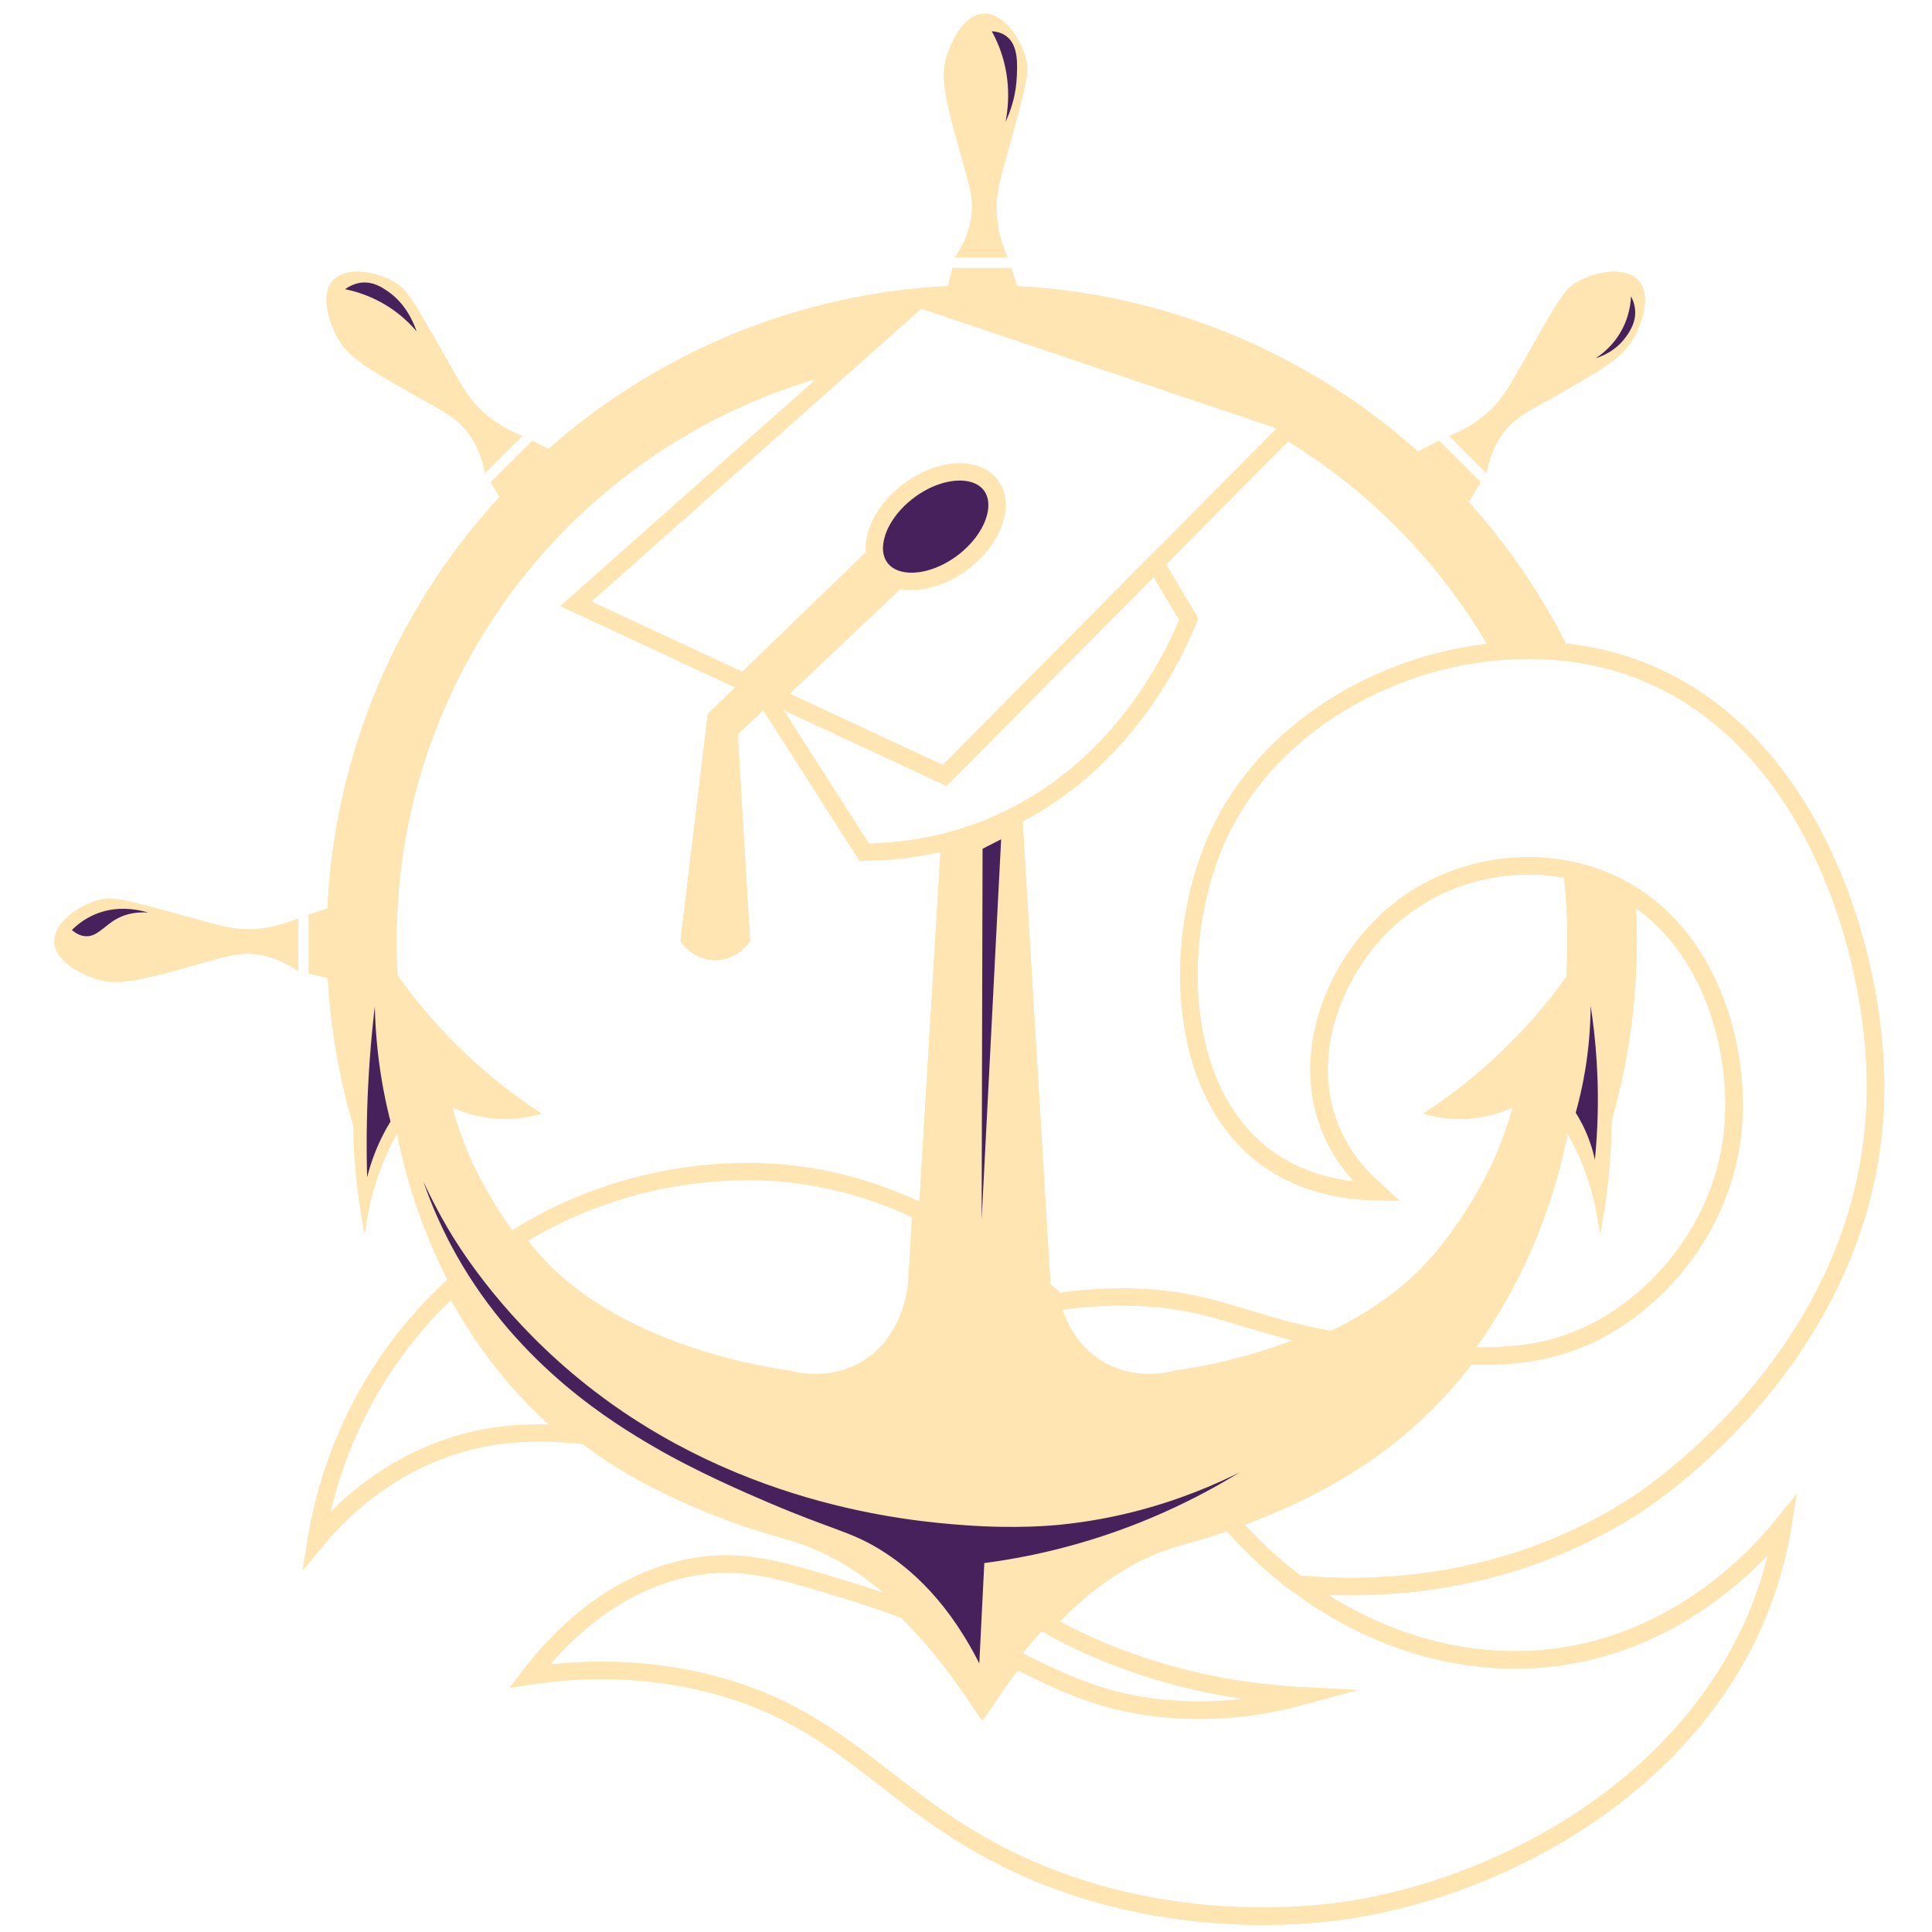 <?xml version="1.0" encoding="utf-8"?>
<!-- Generator: Adobe Illustrator 16.0.0, SVG Export Plug-In . SVG Version: 6.00 Build 0)  -->
<!DOCTYPE svg PUBLIC "-//W3C//DTD SVG 1.1//EN" "http://www.w3.org/Graphics/SVG/1.1/DTD/svg11.dtd">
<svg version="1.1" id="Layer_1" xmlns="http://www.w3.org/2000/svg" xmlns:xlink="http://www.w3.org/1999/xlink" x="0px" y="0px"
	 width="5000px" height="5000px" viewBox="0 0 5000 5000" enable-background="new 0 0 5000 5000" xml:space="preserve">
<g display="none">
	<g display="inline">
		<path fill="#EE5336" d="M2442.441,2185.1c-18.894,314.436-37.804,628.869-56.696,943.304
			c-84.979-40.755-191.321-79.464-322.752-95.75c-60.75-7.533-328.778-35.304-620.763,111.497
			c-32.83,16.512-63.612,34.035-92.392,52.175c-72.817-96.94-115.534-191.545-115.534-191.545
			c-27.104-60.045-43.77-113.457-54.242-153.685c22.646,11.389,58.221,25.914,103.964,31.641
			c51.197,6.403,93.266-0.95,119.029-7.533c-56.215-37.291-118.759-84.723-182.312-144.644
			c-73.753-69.535-131.882-139.854-177.294-203.814c-1.838-30.269-2.759-60.778-2.759-91.499
			c0-702.971,483.336-1293.042,1135.83-1456.008c-223.985,198.811-447.987,397.635-671.975,596.46
			c143.091,66.597,286.198,133.208,429.29,199.805c-29.019,28.056-58.038,56.125-87.058,84.179
			c-23.099,191.851-46.211,383.715-69.31,575.564c2.697,4.005,29.593,42.577,79.103,44.447
			c54.167,2.031,84.844-41.783,86.636-44.447l-31.641-528.855c28.101-26.578,56.186-53.156,84.301-79.734
			c81.647,127.769,163.267,255.566,244.915,383.336C2296.819,2209.463,2366.098,2203.723,2442.441,2185.1"/>
		<path fill="none" stroke="#3A2E42" stroke-width="13" stroke-miterlimit="10" d="M2442.441,2185.1
			c-18.894,314.436-37.804,628.869-56.696,943.304c-84.979-40.755-191.321-79.464-322.752-95.75
			c-60.75-7.533-328.778-35.304-620.763,111.497c-32.83,16.512-63.612,34.035-92.392,52.175
			c-72.817-96.94-115.534-191.545-115.534-191.545c-27.104-60.045-43.77-113.457-54.242-153.685
			c22.646,11.389,58.221,25.914,103.964,31.641c51.197,6.403,93.266-0.95,119.029-7.533
			c-56.215-37.291-118.759-84.723-182.312-144.644c-73.753-69.535-131.882-139.854-177.294-203.814
			c-1.838-30.269-2.759-60.778-2.759-91.499c0-702.971,483.336-1293.042,1135.83-1456.008
			c-223.985,198.811-447.987,397.635-671.975,596.46c143.091,66.597,286.198,133.208,429.29,199.805
			c-29.019,28.056-58.038,56.125-87.058,84.179c-23.099,191.851-46.211,383.715-69.31,575.564
			c2.697,4.005,29.593,42.577,79.103,44.447c54.167,2.031,84.844-41.783,86.636-44.447l-31.641-528.855
			c28.101-26.578,56.186-53.156,84.301-79.734c81.647,127.769,163.267,255.566,244.915,383.336
			C2296.819,2209.463,2366.098,2203.723,2442.441,2185.1z"/>
		<path fill="#EE5336" d="M3864.26,2730.559c-63.552,59.922-126.095,107.354-182.311,144.645
			c25.766,6.583,67.834,13.938,119.029,7.533c45.741-5.728,81.317-20.252,103.963-31.642
			c-10.472,40.229-27.137,93.64-54.241,153.686c0,0-65.181,144.368-171.765,259.153c-77.055,82.972-175.26,143.118-271.479,186.393
			c-205.666-41.252-285.839-100.949-491.669-104.277c-64.44-1.042-124.951,3.705-180.685,11.991
			c-6.824-5.997-13.741-11.978-20.777-17.915c-3.299-17.175-4.083-28.777-4.204-30.99
			c-24.001-399.504-48.02-799.008-72.036-1198.511c282.041-150.097,401.146-421.108,431.386-495.781
			c-28.463-47.73-56.922-95.464-85.385-143.198c43.289-43.617,86.562-87.252,129.833-130.887
			c64.759-65.255,129.501-130.526,194.229-195.781c224.848,133.901,411.724,324.922,540.623,553.021
			c-294.108,29.32-582.899,202.353-705.472,472.82c-4.414,9.73-8.646,19.678-12.687,29.817c-3.271,8.136-6.403,16.408-9.417,24.785
			c-90.433,250.625-72.698,603.057,145.458,764.051c95.992,70.846,205.815,86.152,283.26,87.39c-0.21-0.184-0.406-0.349-0.617-0.529
			c0.271,0,0.543,0.019,0.813,0.019c-37.097-31.659-92.21-88.205-123.55-173.271c-36.07-97.936-29.41-203.285,4.866-299.143
			c2.261-6.313,4.626-12.566,7.126-18.791c31.61-78.754,81.694-150.155,141.495-204.383
			c124.469-112.896,295.795-155.777,450.821-127.527c0.091,0.015,0.165,0.03,0.256,0.045
			c7.218,59.649,10.924,120.371,10.924,181.966c0,31.896-0.992,63.566-2.953,94.981
			C3994.033,2593.251,3936.688,2662.289,3864.26,2730.559"/>
		<path fill="none" stroke="#3A2E42" stroke-width="13" stroke-miterlimit="10" d="M3864.26,2730.559
			c-63.552,59.922-126.095,107.354-182.311,144.645c25.766,6.583,67.834,13.938,119.029,7.533
			c45.741-5.728,81.317-20.252,103.963-31.642c-10.472,40.229-27.137,93.64-54.241,153.686c0,0-65.181,144.368-171.765,259.153
			c-77.055,82.972-175.26,143.118-271.479,186.393c-205.666-41.252-285.839-100.949-491.669-104.277
			c-64.44-1.042-124.951,3.705-180.685,11.991c-6.824-5.997-13.741-11.978-20.777-17.915c-3.299-17.175-4.083-28.777-4.204-30.99
			c-24.001-399.504-48.02-799.008-72.036-1198.511c282.041-150.097,401.146-421.108,431.386-495.781
			c-28.463-47.73-56.922-95.464-85.385-143.198c43.289-43.617,86.562-87.252,129.833-130.887
			c64.759-65.255,129.501-130.526,194.229-195.781c224.848,133.901,411.724,324.922,540.623,553.021
			c-294.108,29.32-582.899,202.353-705.472,472.82c-4.414,9.73-8.646,19.678-12.687,29.817c-3.271,8.136-6.403,16.408-9.417,24.785
			c-90.433,250.625-72.698,603.057,145.458,764.051c95.992,70.846,205.815,86.152,283.26,87.39c-0.21-0.184-0.406-0.349-0.617-0.529
			c0.271,0,0.543,0.019,0.813,0.019c-37.097-31.659-92.21-88.205-123.55-173.271c-36.07-97.936-29.41-203.285,4.866-299.143
			c2.261-6.313,4.626-12.566,7.126-18.791c31.61-78.754,81.694-150.155,141.495-204.383
			c124.469-112.896,295.795-155.777,450.821-127.527c0.091,0.015,0.165,0.03,0.256,0.045
			c7.218,59.649,10.924,120.371,10.924,181.966c0,31.896-0.992,63.566-2.953,94.981
			C3994.033,2593.251,3936.688,2662.289,3864.26,2730.559z"/>
	</g>
	<g display="inline">
		<path fill="#FE7B21" d="M2549.725,1202.174c-679.855,0-1230.979,551.123-1230.979,1230.979
			c0,679.856,551.123,1230.979,1230.979,1230.979s1230.979-551.122,1230.979-1230.979
			C3780.703,1753.297,3229.58,1202.174,2549.725,1202.174 M2549.725,3374.843c-520.086,0-941.69-421.605-941.69-941.689
			s421.604-941.69,941.69-941.69c520.084,0,941.69,421.606,941.69,941.69S3069.809,3374.843,2549.725,3374.843"/>
		<path fill="#FFA92B" d="M2549.725,1491.462c-520.086,0-941.69,421.606-941.69,941.69s421.604,941.689,941.69,941.689
			c520.084,0,941.69-421.605,941.69-941.689S3069.809,1491.462,2549.725,1491.462 M2549.725,3081.035
			c-357.813,0-647.884-290.07-647.884-647.883c0-357.813,290.07-647.884,647.884-647.884s647.884,290.07,647.884,647.884
			C3197.608,2790.965,2907.537,3081.035,2549.725,3081.035"/>
		<path fill="#FFE8A4" d="M3197.607,2433.152c0,357.813-290.07,647.883-647.884,647.883c-357.813,0-647.884-290.07-647.884-647.883
			c0-357.813,290.071-647.883,647.884-647.883C2907.537,1785.27,3197.607,2075.34,3197.607,2433.152"/>
	</g>
	<g display="inline">
		<g>
			<defs>
				<path id="SVGID_1_" d="M1066.371,3450.932c-161.428,205.453-209.491,414.871-226.005,516.801
					c51.998-62.877,144.778-157.223,286.273-218.474c128.612-55.655,248.714-62.843,371.977-52.793
					c-146.062-117.192-243.802-257.196-308.317-379.299C1137.157,3365.923,1096.267,3412.857,1066.371,3450.932"/>
			</defs>
			<clipPath id="SVGID_2_">
				<use xlink:href="#SVGID_1_"  overflow="visible"/>
			</clipPath>
			
				<linearGradient id="SVGID_3_" gradientUnits="userSpaceOnUse" x1="1994.121" y1="-2003.769" x2="1995.627" y2="-2003.769" gradientTransform="matrix(436.88 0 0 436.88 -870350.938 879049.062)">
				<stop  offset="0" style="stop-color:#3A2E42"/>
				<stop  offset="1" style="stop-color:#2BB5B4"/>
			</linearGradient>
			<rect x="840.366" y="3317.167" clip-path="url(#SVGID_2_)" fill="url(#SVGID_3_)" width="658.25" height="650.563"/>
		</g>
	</g>
	<g display="inline">
		<path fill="none" stroke="#3A2E42" stroke-width="40" stroke-miterlimit="10" d="M1498.616,3696.466
			c-123.265-10.05-243.363-2.862-371.977,52.793c-141.495,61.249-234.278,155.597-286.273,218.474
			c16.514-101.93,64.577-311.348,226.006-516.801c29.893-38.074,70.785-85.009,123.927-133.765
			C1254.814,3439.27,1352.556,3579.271,1498.616,3696.466z"/>
		<path fill="none" stroke="#000000" stroke-width="14" stroke-miterlimit="10" d="M2385.057,3127.819
			c-3.617,60.239-7.248,120.489-10.863,180.729c-0.451,8.572-10.908,158.054-138.616,226.007
			c-86.517,46.03-171.78,25.343-192.858,19.586c-32.757-4.065-419.588-56.289-637.337-290.793
			c-20.296-21.862-39.1-44.795-56.229-67.604c28.777-18.144,59.561-35.664,92.392-52.179
			c291.983-146.795,560.012-119.03,620.763-111.496C2193.734,3048.355,2300.077,3087.063,2385.057,3127.819z"/>
	</g>
	<g display="inline">
		<g>
			<defs>
				<path id="SVGID_4_" d="M3022.83,3963.968c-61.037,19.134-133.104,53.108-212.296,115.866
					c-34.32,27.177-69.985,59.771-106.658,98.898c34.697,20.563,74.565,41.252,125.343,63.22
					c211.256,91.411,404.354,115.565,531.866,122.043c-82.87,22.601-209.599,46.92-360.103,31.642
					c-152.764-15.502-252.389-63.93-375.292-125.027c-27.45,35.305-55.324,74.434-83.5,117.841
					c-0.122,0.194-0.257,0.396-0.376,0.589c-0.121-0.193-0.255-0.395-0.377-0.589c-67.034-103.271-132.366-182.401-194.396-243.168
					c-42.505-16.076-88.879-32.151-140.093-47.974c-186.063-57.464-281.677-85.699-408.318-61.774
					c-208.587,39.419-346.193,190.222-412.836,277.233c104.896-15.729,261.564-26.487,439.958,15.066
					c359.894,83.834,463.899,300.395,791.021,458.039c400.104,192.811,796.73,134.956,867.861,123.55
					c404.102-64.817,858.974-323.821,1036.612-753.351c37.487-90.646,55.435-171.481,64.79-229.021
					c-57.51,70.862-249.813,289.122-563.508,335.995c-234.686,35.078-476.708-34.834-677.338-185.233
					c-61.629-46.195-119.334-99.97-171.722-160.646C3104.373,3941.997,3057.153,3953.206,3022.83,3963.968"/>
			</defs>
			<clipPath id="SVGID_5_">
				<use xlink:href="#SVGID_4_"  overflow="visible"/>
			</clipPath>
			
				<linearGradient id="SVGID_6_" gradientUnits="userSpaceOnUse" x1="1999.274" y1="-2000.242" x2="2000.781" y2="-2000.242" gradientTransform="matrix(2124 0 0 2124 -4245072.5 4252962.5)">
				<stop  offset="0" style="stop-color:#3A2E42"/>
				<stop  offset="1" style="stop-color:#2BB5B4"/>
			</linearGradient>
			<rect x="1385.794" y="3917.169" clip-path="url(#SVGID_5_)" fill="url(#SVGID_6_)" width="3200.243" height="1061.515"/>
		</g>
	</g>
	<g display="inline">
		<path fill="none" stroke="#3A2E42" stroke-width="40" stroke-miterlimit="10" d="M4586.037,3927.051
			c-9.355,57.54-27.302,138.375-64.789,229.02c-177.641,429.531-632.514,688.535-1036.613,753.354
			c-71.131,11.406-467.757,69.264-867.861-123.55c-327.121-157.646-431.129-374.205-791.021-458.039
			c-178.395-41.556-335.063-30.796-439.958-15.065c66.642-87.014,204.249-237.818,412.837-277.234
			c126.639-23.925,222.254,4.309,408.317,61.775c51.214,15.819,97.59,31.896,140.094,47.973
			c62.031,60.766,127.361,139.896,194.396,243.168c0.121,0.193,0.257,0.393,0.377,0.589c0.121-0.196,0.257-0.396,0.377-0.589
			c28.176-43.408,56.05-82.536,83.502-117.841c122.901,61.099,222.523,109.524,375.289,125.026
			c150.507,15.279,277.234-9.039,360.104-31.641c-127.512-6.479-320.611-30.632-531.866-122.043
			c-50.776-21.968-90.645-42.656-125.343-63.221c36.673-39.131,72.337-71.722,106.658-98.9
			c79.193-62.755,151.259-96.729,212.296-115.866c34.323-10.759,81.543-21.968,150.641-46.799
			c52.388,60.677,110.095,114.45,171.72,160.646c200.632,150.399,442.654,220.313,677.34,185.233
			C4336.227,4216.173,4528.525,3997.913,4586.037,3927.051z"/>
		<path fill="none" stroke="#000000" stroke-width="14" stroke-miterlimit="10" d="M2925.768,3560.485
			c-24.559-3.92-51.077-11.753-77.716-25.933c-94.741-50.412-124.95-145.683-134.413-195.013
			c7.036,5.937,13.952,11.918,20.777,17.916C2810.867,3424.67,2874.059,3494.432,2925.768,3560.485z"/>
		<path fill="none" stroke="#000000" stroke-width="14" stroke-miterlimit="10" d="M3406.77,3449.742
			c-175.697,79.041-344.69,101.775-365.858,104.397c-14.584,3.979-59.921,15.114-115.144,6.345
			c-51.709-66.054-114.899-135.814-191.352-203.027c55.732-8.287,116.243-13.034,180.686-11.995
			C3120.931,3348.793,3201.104,3408.487,3406.77,3449.742z"/>
	</g>
	<g display="inline">
		<g>
			<defs>
				<path id="SVGID_7_" d="M3847.887,1697.927c-294.109,29.321-582.883,202.352-705.47,472.817
					c-4.339,9.568-8.497,19.348-12.49,29.306c-3.269,8.138-6.403,16.408-9.417,24.787
					c-90.432,250.624-72.699,603.058,145.459,764.048c95.99,70.845,205.813,86.153,283.26,87.389
					c-0.211-0.18-0.407-0.344-0.619-0.525c-37.079-31.762-91.741-88.144-122.932-172.744
					c-36.131-98.116-29.381-203.661,5.063-299.652c2.26-6.314,4.624-12.564,7.126-18.785
					c31.609-78.759,81.691-150.161,141.493-204.389c124.471-112.896,295.797-155.775,450.823-127.524
					c0.09,0.015,0.164,0.028,0.256,0.045c29.169,5.315,57.738,13.153,85.31,23.518c31.655,11.89,60.888,26.7,87.797,43.938
					c0.073,0.045,0.165,0.104,0.239,0.147c199.881,128.146,271.645,390.345,255.492,588.729
					c-19.24,236.522-170.092,425.297-337.502,516.8c-108.934,59.545-217.854,74.07-341.42,69.323
					c-60.811,80.158-136.929,159.926-231.882,229.758c-131.188,96.506-266.747,150.792-331.476,176.285
					c-15.309,6.025-29.695,11.436-43.243,16.306c-0.164,0.06-0.315,0.121-0.481,0.18c52.39,60.675,110.109,114.448,171.721,160.646
					c0.331,0.025,0.66,0.056,1.01,0.085c215.91,19.679,540.788,2.552,855.627-196.051
					c42.172-26.595,636.809-415.896,620.762-1101.402c-8.676-370.918-198.897-945.546-694.592-1065.239
					c-29.828-7.202-60.178-12.626-90.883-16.303c-33.179-3.979-66.729-5.934-100.433-5.934
					C3907.01,1693.485,3877.418,1694.98,3847.887,1697.927"/>
			</defs>
			<clipPath id="SVGID_8_">
				<use xlink:href="#SVGID_7_"  overflow="visible"/>
			</clipPath>
			
				<linearGradient id="SVGID_9_" gradientUnits="userSpaceOnUse" x1="1998.749" y1="-2001.315" x2="2000.256" y2="-2001.315" gradientTransform="matrix(1163.806 0 0 1163.806 -2323087.25 2332037.75)">
				<stop  offset="0" style="stop-color:#3A2E42"/>
				<stop  offset="1" style="stop-color:#2BB5B4"/>
			</linearGradient>
			<rect x="3030.078" y="1693.483" clip-path="url(#SVGID_8_)" fill="url(#SVGID_9_)" width="1808.359" height="2404.606"/>
		</g>
	</g>
	<g display="inline">
		<path fill="none" stroke="#3A2E42" stroke-width="40" stroke-miterlimit="10" d="M4201.631,3882.361
			c-314.841,198.6-639.717,215.729-855.627,196.055c-0.348-0.033-0.679-0.063-1.01-0.092
			c-61.61-46.195-119.331-99.969-171.721-160.645c0.166-0.062,0.317-0.121,0.481-0.183c13.546-4.867,27.937-10.276,43.243-16.304
			c64.729-25.492,200.285-79.778,331.476-176.284c94.953-69.835,171.071-149.599,231.882-229.759
			c123.565,4.748,232.485-9.777,341.42-69.322c167.41-91.503,318.262-280.276,337.502-516.801
			c16.151-198.388-55.611-460.582-255.492-588.729c-0.074-0.044-0.166-0.105-0.239-0.15c-26.911-17.234-56.142-32.047-87.797-43.936
			c-27.572-10.366-56.142-18.201-85.31-23.52c-0.093-0.017-0.166-0.03-0.257-0.045c-155.026-28.252-326.353,14.629-450.821,127.526
			c-59.802,54.228-109.886,125.63-141.494,204.384c-2.502,6.226-4.866,12.476-7.126,18.791
			c-34.444,95.99-41.193,201.535-5.063,299.651c31.189,84.603,85.853,140.982,122.932,172.744c0.211,0.18,0.408,0.347,0.618,0.526
			c-77.444-1.235-187.269-16.545-283.261-87.39c-218.156-160.991-235.889-513.424-145.457-764.049
			c3.014-8.378,6.146-16.649,9.417-24.786c3.993-9.96,8.151-19.736,12.49-29.306c122.587-270.468,411.362-443.498,705.47-472.819
			c63.296-6.313,126.834-5.966,189.031,1.492c30.706,3.677,61.053,9.1,90.885,16.303
			c495.689,119.692,685.912,694.32,694.592,1065.239C4838.439,3466.467,4243.803,3855.768,4201.631,3882.361z"/>
	</g>
	<g display="inline">
		<path fill="none" stroke="#3A2E42" stroke-width="13" stroke-miterlimit="10" d="M1776.784,2434.659
			c23.098-191.849,46.21-383.714,69.309-575.563c29.02-28.055,58.037-56.125,87.058-84.18l41.767,19.437
			c6.75,10.577,13.515,21.141,20.267,31.717c-28.115,26.578-56.201,53.156-84.302,79.734l31.642,528.854
			c-1.795,2.666-32.47,46.481-86.637,44.448C1806.375,2477.238,1779.48,2438.667,1776.784,2434.659z"/>
		<path fill="none" stroke="#3A2E42" stroke-width="13" stroke-miterlimit="10" d="M2385.057,3127.819
			c-3.617,60.239-7.248,120.489-10.863,180.729c-0.451,8.572-10.908,158.054-138.616,226.007
			c-86.517,46.03-171.78,25.343-192.858,19.586c-32.757-4.065-419.588-56.289-637.337-290.793
			c-20.296-21.862-39.1-44.795-56.229-67.604c28.777-18.144,59.561-35.664,92.392-52.179
			c291.983-146.795,560.012-119.03,620.763-111.496C2193.734,3048.355,2300.077,3087.063,2385.057,3127.819z"/>
		<path fill="none" stroke="#3A2E42" stroke-width="13" stroke-miterlimit="10" d="M3548.609,3075.747
			c0.211,0.18,0.407,0.345,0.617,0.526c-77.445-1.235-187.269-16.545-283.261-87.39
			c-218.156-160.991-235.889-513.424-145.457-764.049c-90.207,250.596-72.353,602.647,145.653,763.537
			C3361.824,3058.977,3471.195,3074.42,3548.609,3075.747z"/>
		<path fill="none" stroke="#3A2E42" stroke-width="13" stroke-miterlimit="10" d="M2915.102,3345.462
			c205.83,3.331,286.002,63.024,491.668,104.28c-175.697,79.041-344.689,101.775-365.858,104.397
			c-14.584,3.979-59.921,15.114-115.144,6.345c-24.561-3.92-51.077-11.752-77.716-25.932
			c-94.741-50.413-124.95-145.683-134.413-195.013c7.036,5.937,13.952,11.918,20.777,17.916
			C2790.148,3349.17,2850.659,3344.423,2915.102,3345.462z"/>
		<path fill="none" stroke="#3A2E42" stroke-width="13" stroke-miterlimit="10" d="M4030.439,2252.694
			c-0.093-0.015-0.166-0.03-0.257-0.045c-155.026-28.251-326.353,14.63-450.821,127.526
			c-59.802,54.228-109.886,125.631-141.494,204.385c31.595-78.967,81.77-150.549,141.689-204.896
			c124.469-112.896,295.782-155.777,450.821-127.525C4030.395,2252.316,4030.425,2252.514,4030.439,2252.694z"/>
		<path fill="#3A2E42" d="M4143.563,2893.571c-1.324,98.991-11.405,186.122-23.852,258.278
			c-5.107-32.196-13.289-69.246-26.563-109.207c-6.088-18.289-13.244-37.199-21.651-56.53c-11.933-27.405-24.8-52.011-37.668-73.828
			c-5.8,31.927-15.504,78.74-31.642,134.097c-19.723,67.637-78.031,259.004-221.649,448.26
			c-60.812,80.158-136.916,159.924-231.868,229.759c-131.188,96.506-266.747,150.791-331.475,176.284
			c-15.49,6.104-30.043,11.557-43.726,16.482c-69.098,24.831-116.316,36.04-150.641,46.799
			c-61.037,19.137-133.104,53.111-212.296,115.866c-34.321,27.181-69.985,59.771-106.658,98.901
			c-25.6,27.313-51.696,57.811-78.184,91.875c-27.452,35.306-55.326,74.434-83.502,117.842c-0.121,0.193-0.257,0.392-0.377,0.588
			c-0.121-0.196-0.256-0.395-0.377-0.588c-67.033-103.271-132.363-182.402-194.396-243.168
			c-24.951-24.47-49.375-45.939-73.166-64.832c-79.493-63.146-151.83-97.289-213.078-116.484
			c-41.118-12.898-100.783-26.426-194.365-63.281c-64.728-25.494-200.285-79.779-331.475-176.285
			c-12.431-9.146-24.545-18.472-36.342-27.933c-146.062-117.193-243.801-257.196-308.317-379.299
			c-64.08-121.169-95.42-224.696-108.859-270.786c-16.137-55.355-25.84-102.17-31.641-134.097
			c-12.868,21.816-25.735,46.423-37.668,73.827c-9.055,20.823-16.664,41.149-23.038,60.752
			c-12.459,38.345-20.25,73.92-25.177,104.986c-11.979-69.443-21.772-152.767-23.67-247.174
			c-0.844-41.602-0.137-85.341,2.576-131.01c7.459-125.327,28.312-233.689,51.229-320.928c14.313,23.143,30.48,47.777,48.712,73.422
			c45.412,63.959,103.54,134.275,177.294,203.812c63.553,59.921,126.096,107.353,182.312,144.644
			c-25.766,6.586-67.831,13.938-119.029,7.534c-45.743-5.725-81.316-20.25-103.963-31.641
			c10.472,40.229,27.137,93.642,54.241,153.684c0,0,42.716,94.607,115.535,191.55c17.13,22.81,35.935,45.741,56.229,67.604
			c217.749,234.505,604.58,286.729,637.337,290.794c21.079,5.756,106.343,26.444,192.858-19.587
			c127.707-67.952,138.164-217.434,138.616-226.006c3.615-60.239,7.247-120.489,10.863-180.729
			c18.894-314.437,37.803-628.868,56.696-943.303c39.175-9.553,80.218-22.511,122.285-39.897
			c25.599-10.576,50.037-22.164,73.359-34.58c24.019,399.504,48.035,799.006,72.037,1198.51c0.12,2.216,0.902,13.815,4.203,30.992
			c9.463,49.33,39.672,144.601,134.413,195.014c26.638,14.179,53.157,22.012,77.716,25.932c55.223,8.77,100.56-2.366,115.144-6.345
			c21.169-2.622,190.161-25.357,365.858-104.398c96.218-43.272,194.425-103.421,271.479-186.396
			c106.585-114.78,171.765-259.153,171.765-259.153c27.105-60.042,43.771-113.453,54.241-153.685
			c-22.646,11.392-58.22,25.916-103.963,31.642c-51.198,6.403-93.266-0.948-119.03-7.534
			c56.218-37.291,118.761-84.723,182.313-144.644c72.429-68.271,129.771-137.306,174.839-200.33
			c19.21-26.896,36.206-52.704,51.168-76.903c22.916,87.238,43.77,195.602,51.229,320.928
			C4143.277,2815.284,4144.074,2855.314,4143.563,2893.571"/>
		<path fill="none" stroke="#3A2E42" stroke-width="40" stroke-miterlimit="10" d="M4143.563,2893.571
			c-1.324,98.991-11.405,186.122-23.852,258.278c-5.107-32.196-13.289-69.246-26.563-109.207
			c-6.088-18.289-13.244-37.199-21.651-56.53c-11.933-27.405-24.8-52.011-37.668-73.828c-5.8,31.927-15.504,78.74-31.642,134.097
			c-19.723,67.637-78.031,259.004-221.649,448.26c-60.812,80.158-136.916,159.924-231.868,229.759
			c-131.188,96.506-266.747,150.791-331.475,176.284c-15.49,6.104-30.043,11.557-43.726,16.482
			c-69.098,24.831-116.316,36.04-150.641,46.799c-61.037,19.137-133.104,53.111-212.296,115.866
			c-34.321,27.181-69.985,59.771-106.658,98.901c-25.6,27.313-51.696,57.811-78.184,91.875
			c-27.452,35.306-55.326,74.434-83.502,117.842c-0.121,0.193-0.257,0.392-0.377,0.588c-0.121-0.196-0.256-0.395-0.377-0.588
			c-67.033-103.271-132.363-182.402-194.396-243.168c-24.951-24.47-49.375-45.939-73.166-64.832
			c-79.493-63.146-151.83-97.289-213.078-116.484c-41.118-12.898-100.783-26.426-194.365-63.281
			c-64.728-25.494-200.285-79.779-331.475-176.285c-12.431-9.146-24.545-18.472-36.342-27.933
			c-146.062-117.193-243.801-257.196-308.317-379.299c-64.08-121.169-95.42-224.696-108.859-270.786
			c-16.137-55.355-25.84-102.17-31.641-134.097c-12.868,21.816-25.735,46.423-37.668,73.827
			c-9.055,20.823-16.664,41.149-23.038,60.752c-12.459,38.345-20.25,73.92-25.177,104.986
			c-11.979-69.443-21.772-152.767-23.67-247.174c-0.844-41.602-0.137-85.341,2.576-131.01
			c7.459-125.327,28.312-233.689,51.229-320.928c14.313,23.143,30.48,47.777,48.712,73.422
			c45.412,63.959,103.54,134.275,177.294,203.812c63.553,59.921,126.096,107.353,182.312,144.644
			c-25.766,6.586-67.831,13.938-119.029,7.534c-45.743-5.725-81.316-20.25-103.963-31.641
			c10.472,40.229,27.137,93.642,54.241,153.684c0,0,42.716,94.607,115.535,191.55c17.13,22.81,35.935,45.741,56.229,67.604
			c217.749,234.505,604.58,286.729,637.337,290.794c21.079,5.756,106.343,26.444,192.858-19.587
			c127.707-67.952,138.164-217.434,138.616-226.006c3.615-60.239,7.247-120.489,10.863-180.729
			c18.894-314.437,37.803-628.868,56.696-943.303c39.175-9.553,80.218-22.511,122.285-39.897
			c25.599-10.576,50.037-22.164,73.359-34.58c24.019,399.504,48.035,799.006,72.037,1198.51c0.12,2.216,0.902,13.815,4.203,30.992
			c9.463,49.33,39.672,144.601,134.413,195.014c26.638,14.179,53.157,22.012,77.716,25.932c55.223,8.77,100.56-2.366,115.144-6.345
			c21.169-2.622,190.161-25.357,365.858-104.398c96.218-43.272,194.425-103.421,271.479-186.396
			c106.585-114.78,171.765-259.153,171.765-259.153c27.105-60.042,43.771-113.453,54.241-153.685
			c-22.646,11.392-58.22,25.916-103.963,31.642c-51.198,6.403-93.266-0.948-119.03-7.534
			c56.218-37.291,118.761-84.723,182.313-144.644c72.429-68.271,129.771-137.306,174.839-200.33
			c19.21-26.896,36.206-52.704,51.168-76.903c22.916,87.238,43.77,195.602,51.229,320.928
			C4143.277,2815.284,4144.074,2855.314,4143.563,2893.571z"/>
		<path fill="none" stroke="#3A2E42" stroke-width="13" stroke-miterlimit="10" d="M2541.814,4389.038
			c-0.121,0.194-0.257,0.377-0.377,0.571v-1.16C2541.559,4388.645,2541.693,4388.841,2541.814,4389.038z"/>
		<path fill="none" stroke="#3A2E42" stroke-width="13" stroke-miterlimit="10" d="M2542.189,4388.449v1.16
			c-0.119-0.193-0.256-0.377-0.375-0.57C2541.936,4388.841,2542.07,4388.645,2542.189,4388.449z"/>
		<path fill="#534741" d="M3334.191,1117.452c-8.905,8.979-17.812,17.96-26.729,26.939
			c-64.728,65.255-129.471,130.525-194.229,195.78c-43.271,43.634-86.545,87.271-129.832,130.889
			c-179.299,180.774-358.597,361.533-537.925,542.293c-74.114-34.487-148.243-68.991-222.375-103.494
			c-70.71-32.907-141.421-65.814-212.128-98.722c104.881-99.216,209.777-198.446,314.675-297.663
			c9.086-8.589,18.155-17.178,27.239-25.766c-8.225-4.46-15.307-10.427-20.911-17.9c-14.523-19.346-16.589-45.381-8.241-72.563
			c-18.805,18.188-37.607,36.372-56.411,54.543c-111.39,107.715-222.781,215.43-334.173,323.128
			c-143.092-66.596-286.197-133.207-429.291-199.804c223.987-198.825,447.99-397.65,671.978-596.46
			c68.374-60.705,136.747-121.396,205.122-182.086l636.207,214.164C3122.83,1046.305,3228.51,1081.879,3334.191,1117.452"/>
		<path fill="none" stroke="#3A2E42" stroke-width="40" stroke-miterlimit="10" d="M3334.191,1117.452
			c-8.905,8.979-17.812,17.96-26.729,26.939c-64.728,65.255-129.471,130.525-194.229,195.78
			c-43.271,43.634-86.545,87.271-129.832,130.889c-179.299,180.774-358.597,361.533-537.925,542.293
			c-74.114-34.487-148.243-68.991-222.375-103.494c-70.71-32.907-141.421-65.814-212.128-98.722
			c104.881-99.216,209.777-198.446,314.675-297.663c9.086-8.589,18.155-17.178,27.239-25.766c-8.225-4.46-15.307-10.427-20.911-17.9
			c-14.523-19.346-16.589-45.381-8.241-72.563c-18.805,18.188-37.607,36.372-56.411,54.543
			c-111.39,107.715-222.781,215.43-334.173,323.128c-143.092-66.596-286.197-133.207-429.291-199.804
			c223.987-198.825,447.99-397.65,671.978-596.46c68.374-60.705,136.747-121.396,205.122-182.086l636.207,214.164
			C3122.83,1046.305,3228.51,1081.879,3334.191,1117.452z"/>
		<path fill="#534741" d="M3068.784,1614.258c-30.24,74.673-149.345,345.685-431.386,495.781
			c-23.322,12.416-47.763,24.003-73.36,34.579c-42.067,17.388-83.11,30.346-122.285,39.897
			c-76.345,18.623-145.622,24.363-201.657,24.892c-81.647-127.769-163.267-255.568-244.914-383.337
			c-6.751-10.576-13.516-21.139-20.266-31.716c12.023,5.59,24.031,11.18,36.055,16.784c70.71,32.905,141.42,65.813,212.129,98.721
			c74.131,34.503,148.262,69.007,222.375,103.495c179.329-180.761,358.627-361.52,537.926-542.294
			C3011.86,1518.793,3040.322,1566.526,3068.784,1614.258"/>
		<path fill="none" stroke="#3A2E42" stroke-width="40" stroke-miterlimit="10" d="M3068.784,1614.258
			c-30.24,74.673-149.345,345.685-431.386,495.781c-23.322,12.416-47.763,24.003-73.36,34.579
			c-42.067,17.388-83.11,30.346-122.285,39.897c-76.345,18.623-145.622,24.363-201.657,24.892
			c-81.647-127.769-163.267-255.568-244.914-383.337c-6.751-10.576-13.516-21.139-20.266-31.716
			c12.023,5.59,24.031,11.18,36.055,16.784c70.71,32.905,141.42,65.813,212.129,98.721
			c74.131,34.503,148.262,69.007,222.375,103.495c179.329-180.761,358.627-361.52,537.926-542.294
			C3011.86,1518.793,3040.322,1566.526,3068.784,1614.258z"/>
		<path fill="#FFFFFF" d="M2491.071,1469.913c-63.88,47.957-138.579,60.817-184.272,35.845c-9.962-5.4-18.533-12.623-25.32-21.671
			c-17.584-23.422-20.082-54.943-9.978-87.851v-0.021c11.711-38.105,40.369-78.091,82.123-109.429
			c22.527-16.909,46.387-29.442,69.846-37.505c54.65-18.77,107.113-13.261,135.386,18.06c1.533,1.696,2.977,3.446,4.361,5.29
			C2601.178,1323.197,2568.871,1411.521,2491.071,1469.913"/>
		<path fill="none" stroke="#3A2E42" stroke-width="48.427" stroke-miterlimit="10" d="M2491.071,1469.913
			c-63.88,47.957-138.579,60.817-184.272,35.845c-9.962-5.4-18.533-12.623-25.32-21.671c-17.584-23.422-20.082-54.943-9.978-87.851
			v-0.021c11.711-38.105,40.369-78.091,82.123-109.429c22.527-16.909,46.387-29.442,69.846-37.505
			c54.65-18.77,107.113-13.261,135.386,18.06c1.533,1.696,2.977,3.446,4.361,5.29
			C2601.178,1323.197,2568.871,1411.521,2491.071,1469.913z"/>
		<path fill="#3A2E42" d="M2352.888,1487.71c-9.085,8.589-18.155,17.177-27.241,25.765
			c-104.896,99.218-209.793,198.448-314.676,297.665c-12.022-5.604-24.031-11.194-36.055-16.784
			c6.749,10.576,13.515,21.14,20.265,31.716c-28.114,26.579-56.2,53.156-84.3,79.734l31.641,528.854
			c-1.793,2.666-32.47,46.48-86.636,44.447c-49.511-1.868-76.404-40.439-79.102-44.447c23.098-191.848,46.21-383.713,69.309-575.562
			c29.019-28.056,58.037-56.125,87.058-84.18c111.392-107.699,222.78-215.414,334.172-323.129
			c18.805-18.171,37.607-36.356,56.411-54.542c-8.348,27.181-6.282,53.216,8.241,72.563
			C2337.579,1477.284,2344.66,1483.25,2352.888,1487.71"/>
		<path fill="none" stroke="#3A2E42" stroke-width="40" stroke-miterlimit="10" d="M2352.888,1487.71
			c-9.085,8.589-18.155,17.177-27.241,25.765c-104.896,99.218-209.793,198.448-314.676,297.665
			c-12.022-5.604-24.031-11.194-36.055-16.784c6.749,10.576,13.515,21.14,20.265,31.716c-28.114,26.579-56.2,53.156-84.3,79.734
			l31.641,528.854c-1.793,2.666-32.47,46.48-86.636,44.447c-49.511-1.868-76.404-40.439-79.102-44.447
			c23.098-191.848,46.21-383.713,69.309-575.562c29.019-28.056,58.037-56.125,87.058-84.18
			c111.392-107.699,222.78-215.414,334.172-323.129c18.805-18.171,37.607-36.356,56.411-54.542
			c-8.348,27.181-6.282,53.216,8.241,72.563C2337.579,1477.284,2344.66,1483.25,2352.888,1487.71z"/>
		<path fill="none" stroke="#3A2E42" stroke-width="40" stroke-miterlimit="10" d="M2010.973,1811.139
			c-5.26,4.974-10.533,9.96-15.791,14.933c-6.75-10.576-13.516-21.14-20.266-31.716
			C1986.939,1799.944,1998.948,1805.534,2010.973,1811.139z"/>
		<path fill="#3A2E42" d="M4037.113,1698.905c-62.195-7.458-125.733-7.807-189.031-1.491
			c-128.898-228.101-315.773-419.12-540.62-553.021c8.919-8.979,17.824-17.959,26.729-26.938
			c-105.683-35.574-211.363-71.147-317.026-106.721L2380.959,796.57c-68.376,60.688-136.75,121.38-205.124,182.085
			c-652.494,162.966-1135.831,753.037-1135.831,1456.005c0,30.723,0.92,61.232,2.758,91.502
			c-18.23-25.645-34.397-50.279-48.712-73.422c-22.917,87.238-43.769,195.602-51.228,320.928
			c-2.711,45.669-3.422,89.408-2.576,131.01c-43.786-149.181-67.275-307.053-67.275-470.395
			c0-436.778,167.953-834.322,442.791-1131.596c0.663,1.115,1.341,2.229,2.004,3.345c2.261-2.485,4.535-4.987,6.825-7.473
			c16.438-17.931,33.358-35.604,50.716-52.962l0.286-0.271c19.92-19.935,40.229-39.25,60.9-57.934
			c-0.662-0.331-1.31-0.679-1.973-1.024c274.867-243.755,630.856-398.087,1022.343-417.373c0.515-0.029,1.011-0.045,1.523-0.075
			c0,0.03-0.018,0.046-0.018,0.075c3.36-0.165,6.736-0.316,10.111-0.467c15.82-0.678,31.7-1.146,47.646-1.401
			c5.481-0.075,10.967-0.12,16.466-0.149c3.073-0.016,6.134-0.029,9.206-0.029h0.392c3.015,0,6.043,0.015,9.057,0.029
			c6.162,0.029,12.31,0.104,18.44,0.211c18.412,0.332,36.765,0.948,55.024,1.867
			C3245.625,800.004,3777.086,1170.624,4037.113,1698.905"/>
		<path fill="none" stroke="#3A2E42" stroke-width="13" stroke-miterlimit="10" d="M4037.113,1698.905
			c-62.195-7.458-125.733-7.807-189.031-1.491c-128.898-228.101-315.773-419.12-540.62-553.021
			c8.919-8.979,17.824-17.959,26.729-26.938c-105.683-35.574-211.363-71.147-317.026-106.721L2380.959,796.57
			c-68.376,60.688-136.75,121.38-205.124,182.085c-652.494,162.966-1135.831,753.037-1135.831,1456.005
			c0,30.723,0.92,61.232,2.758,91.502c-18.23-25.645-34.397-50.279-48.712-73.422c-22.917,87.238-43.769,195.602-51.228,320.928
			c-2.711,45.669-3.422,89.408-2.576,131.01c-43.786-149.181-67.275-307.053-67.275-470.395
			c0-436.778,167.953-834.322,442.791-1131.596c0.663,1.115,1.341,2.229,2.004,3.345c2.261-2.485,4.535-4.987,6.825-7.473
			c16.438-17.931,33.358-35.604,50.716-52.962l0.286-0.271c19.92-19.935,40.229-39.25,60.9-57.934
			c-0.662-0.331-1.31-0.679-1.973-1.024c274.867-243.755,630.856-398.087,1022.343-417.373c0.515-0.029,1.011-0.045,1.523-0.075
			c0,0.03-0.018,0.046-0.018,0.075c3.36-0.165,6.736-0.316,10.111-0.467c15.82-0.678,31.7-1.146,47.646-1.401
			c5.481-0.075,10.967-0.12,16.466-0.149c3.073-0.016,6.134-0.029,9.206-0.029h0.392c3.015,0,6.043,0.015,9.057,0.029
			c6.162,0.029,12.31,0.104,18.44,0.211c18.412,0.332,36.765,0.948,55.024,1.867
			C3245.625,800.004,3777.086,1170.624,4037.113,1698.905z"/>
		<path fill="none" stroke="#FFFFFF" stroke-width="13" stroke-miterlimit="10" d="M1776.784,2434.659
			c23.098-191.849,46.21-383.714,69.309-575.563c29.02-28.055,58.037-56.125,87.058-84.18l41.767,19.437
			c6.75,10.577,13.515,21.141,20.267,31.717c-28.115,26.578-56.201,53.156-84.302,79.734l31.642,528.854
			c-1.795,2.666-32.47,46.481-86.637,44.448C1806.375,2477.238,1779.48,2438.667,1776.784,2434.659z"/>
	</g>
	<g display="inline">
		<g>
			<defs>
				<path id="SVGID_10_" d="M1441.542,3143.563c-32.831,16.516-63.612,34.036-92.391,52.18c17.13,22.81,35.937,45.742,56.229,67.604
					c217.748,234.506,604.58,286.729,637.337,290.794c21.079,5.757,106.346,26.444,192.856-19.587
					c127.71-67.951,138.167-217.434,138.618-226.006c3.614-60.239,7.248-120.489,10.863-180.729
					c-84.977-40.756-191.322-79.465-322.752-95.752c-19.822-2.457-61.701-7.071-119.292-7.071
					C1824.104,3024.999,1638.255,3044.665,1441.542,3143.563"/>
			</defs>
			<clipPath id="SVGID_11_">
				<use xlink:href="#SVGID_10_"  overflow="visible"/>
			</clipPath>
			
				<linearGradient id="SVGID_12_" gradientUnits="userSpaceOnUse" x1="1996.696" y1="-2002.37" x2="1998.202" y2="-2002.37" gradientTransform="matrix(687.53 0 0 687.53 -1371438.875 1379992.625)">
				<stop  offset="0" style="stop-color:#3A2E42"/>
				<stop  offset="1" style="stop-color:#2BB5B4"/>
			</linearGradient>
			<rect x="1349.151" y="3024.996" clip-path="url(#SVGID_11_)" fill="url(#SVGID_12_)" width="1035.905" height="555.589"/>
		</g>
	</g>
	<g display="inline">
		<path fill="none" stroke="#3A2E42" stroke-width="40" stroke-miterlimit="10" d="M2385.057,3127.819
			c-3.617,60.239-7.248,120.489-10.863,180.729c-0.451,8.572-10.908,158.054-138.616,226.007
			c-86.517,46.03-171.78,25.343-192.858,19.586c-32.757-4.065-419.588-56.289-637.337-290.793
			c-20.296-21.862-39.1-44.795-56.229-67.604c28.777-18.144,59.561-35.664,92.392-52.179
			c291.983-146.795,560.012-119.03,620.763-111.496C2193.734,3048.355,2300.077,3087.063,2385.057,3127.819z"/>
		<path fill="none" stroke="#3A2E42" stroke-width="13" stroke-miterlimit="10" d="M1436.494,1187.395
			c-20.672,18.683-40.982,37.998-60.9,57.933l-0.286,0.271c-17.356,17.356-34.277,35.031-50.717,52.96
			c-2.29,2.486-4.564,4.988-6.825,7.475c-0.662-1.115-1.341-2.229-2.004-3.345c37.622-40.713,77.265-79.539,118.76-116.318
			C1435.184,1186.716,1435.831,1187.063,1436.494,1187.395z"/>
		<path fill="none" stroke="#3A2E42" stroke-width="13" stroke-miterlimit="10" d="M2516.125,767.128
			c-15.941,0.257-31.822,0.724-47.643,1.401c-3.375,0.149-6.752,0.302-10.109,0.468c0-0.03,0.015-0.045,0.015-0.076
			c2.847-0.135,5.725-0.271,8.588-0.392C2483.294,767.822,2499.688,767.354,2516.125,767.128z"/>
		<path fill="#3A2E42" d="M4143.563,2893.571c0.513-38.257-0.285-78.287-2.756-119.904
			c-7.459-125.327-28.313-233.688-51.229-320.928c-14.962,24.198-31.958,50.007-51.168,76.903
			c1.958-31.416,2.953-63.088,2.953-94.983c0-61.594-3.707-122.313-10.924-181.964c-0.016-0.182-0.047-0.377-0.062-0.559
			c29.245,5.318,57.904,13.168,85.565,23.564c31.655,11.889,60.887,26.699,87.795,43.936c0.017,0.228,0.031,0.438,0.045,0.662
			c2.547,37.668,3.842,75.668,3.842,113.982C4207.627,2593.586,4185.283,2747.662,4143.563,2893.571"/>
		<path fill="none" stroke="#3A2E42" stroke-width="13" stroke-miterlimit="10" d="M4143.563,2893.571
			c0.513-38.257-0.285-78.287-2.756-119.904c-7.459-125.327-28.313-233.688-51.229-320.928
			c-14.962,24.198-31.958,50.007-51.168,76.903c1.958-31.416,2.953-63.088,2.953-94.983c0-61.594-3.707-122.313-10.924-181.964
			c-0.016-0.182-0.047-0.377-0.062-0.559c29.245,5.318,57.904,13.168,85.565,23.564c31.655,11.889,60.887,26.699,87.795,43.936
			c0.017,0.228,0.031,0.438,0.045,0.662c2.547,37.668,3.842,75.668,3.842,113.982
			C4207.627,2593.586,4185.283,2747.662,4143.563,2893.571z"/>
		<path fill="none" stroke="#3A2E42" stroke-width="13" stroke-miterlimit="10" d="M3548.609,3075.747
			c0.211,0.18,0.407,0.345,0.617,0.526c-77.445-1.235-187.269-16.545-283.261-87.39
			c-218.156-160.991-235.889-513.424-145.457-764.049c-90.207,250.596-72.353,602.647,145.653,763.537
			C3361.824,3058.977,3471.195,3074.42,3548.609,3075.747z"/>
	</g>
	<g display="inline">
		<g>
			<defs>
				<path id="SVGID_13_" d="M2848.051,3534.554c26.639,14.179,53.158,22.015,77.719,25.933c55.221,8.77,100.558-2.366,115.142-6.346
					c21.168-2.622,190.161-25.356,365.86-104.397c-205.668-41.255-285.84-100.949-491.67-104.28
					c-64.441-1.039-124.951,3.708-180.686,11.995c-6.825-5.998-13.741-11.979-20.778-17.916
					C2723.102,3388.871,2753.311,3484.141,2848.051,3534.554"/>
			</defs>
			<clipPath id="SVGID_14_">
				<use xlink:href="#SVGID_13_"  overflow="visible"/>
			</clipPath>
			
				<linearGradient id="SVGID_15_" gradientUnits="userSpaceOnUse" x1="1995.812" y1="-2003.688" x2="1997.318" y2="-2003.688" gradientTransform="matrix(460.03 0 0 460.03 -915419.25 925211)">
				<stop  offset="0" style="stop-color:#3A2E42"/>
				<stop  offset="1" style="stop-color:#2BB5B4"/>
			</linearGradient>
			<rect x="2713.638" y="3339.541" clip-path="url(#SVGID_14_)" fill="url(#SVGID_15_)" width="693.134" height="229.714"/>
		</g>
	</g>
	<g display="inline">
		<path fill="none" stroke="#3A2E42" stroke-width="40" stroke-miterlimit="10" d="M2915.102,3345.462
			c205.83,3.331,286.002,63.024,491.668,104.28c-175.697,79.041-344.689,101.775-365.858,104.397
			c-14.584,3.979-59.921,15.114-115.144,6.345c-24.561-3.92-51.077-11.752-77.716-25.932
			c-94.741-50.413-124.95-145.683-134.413-195.013c7.036,5.937,13.952,11.918,20.777,17.916
			C2790.148,3349.17,2850.659,3344.423,2915.102,3345.462z"/>
		<path fill="none" stroke="#3A2E42" stroke-width="13" stroke-miterlimit="10" d="M4030.439,2252.694
			c-0.093-0.015-0.166-0.03-0.257-0.045c-155.026-28.251-326.353,14.63-450.821,127.526
			c-59.802,54.228-109.886,125.631-141.494,204.385c31.595-78.967,81.77-150.549,141.689-204.896
			c124.469-112.896,295.782-155.777,450.821-127.525C4030.395,2252.316,4030.425,2252.514,4030.439,2252.694z"/>
		<path fill="#3A2E42" d="M2626.219,769.057c-18.757-0.948-37.604-1.566-56.531-1.869c-6.132-0.104-12.278-0.18-18.44-0.21
			c-3.014-0.015-6.042-0.029-9.056-0.029h-0.393c-3.072,0-6.133,0.016-9.207,0.029c-5.498,0.03-10.981,0.075-16.467,0.15
			c-16.438,0.228-32.831,0.693-49.148,1.401c-2.863,0.121-5.741,0.257-8.591,0.392c3.829-15.293,7.625-30.586,11.453-45.879h141.66
			C2616.41,738.38,2621.309,753.719,2626.219,769.057"/>
		<path fill="none" stroke="#3A2E42" stroke-width="13" stroke-miterlimit="10" d="M2626.219,769.057
			c-18.757-0.948-37.604-1.566-56.531-1.869c-6.132-0.104-12.278-0.18-18.44-0.21c-3.014-0.015-6.042-0.029-9.056-0.029h-0.393
			c-3.072,0-6.133,0.016-9.207,0.029c-5.498,0.03-10.981,0.075-16.467,0.15c-16.438,0.228-32.831,0.693-49.148,1.401
			c-2.863,0.121-5.741,0.257-8.591,0.392c3.829-15.293,7.625-30.586,11.453-45.879h141.66
			C2616.41,738.38,2621.309,753.719,2626.219,769.057z"/>
		<path fill="none" stroke="#3A2E42" stroke-width="13" stroke-miterlimit="10" d="M2516.125,767.128
			c-15.941,0.257-31.822,0.724-47.643,1.401c-3.375,0.149-6.752,0.302-10.109,0.468c0-0.03,0.015-0.045,0.015-0.076
			c2.847-0.135,5.725-0.271,8.588-0.392C2483.294,767.822,2499.688,767.354,2516.125,767.128z"/>
		<path fill="#3A2E42" d="M2599.445,426.221c-19.723,70.86-30.768,109.523-25.613,164.23c3.811,40.426,14.902,73.016,24.105,94.923
			h-116.362c13.198-20.25,29.517-50.927,36.509-90.402c9.658-54.526-4.686-90.869-27.121-171.765
			c-33.916-122.253-50.61-184.421-37.668-235.046c11.571-45.262,45.292-112.34,91.909-114.51
			c45.11-2.094,88.232,57.24,102.456,109.989C2656.203,215.312,2652.195,236.737,2599.445,426.221"/>
		<path fill="none" stroke="#3A2E42" stroke-width="13" stroke-miterlimit="10" d="M2599.445,426.221
			c-19.723,70.86-30.768,109.523-25.613,164.23c3.811,40.426,14.902,73.016,24.105,94.923h-116.362
			c13.198-20.25,29.517-50.927,36.509-90.402c9.658-54.526-4.686-90.869-27.121-171.765
			c-33.916-122.253-50.61-184.421-37.668-235.046c11.571-45.262,45.292-112.34,91.909-114.51
			c45.11-2.094,88.232,57.24,102.456,109.989C2656.203,215.312,2652.195,236.737,2599.445,426.221z"/>
		<path fill="#3A2E42" d="M1434.521,1186.369c-41.495,36.777-81.138,75.605-118.76,116.316l-22.374-37.245l100.165-100.181
			C1407.205,1172.297,1420.87,1179.349,1434.521,1186.369"/>
		<path fill="none" stroke="#3A2E42" stroke-width="13" stroke-miterlimit="10" d="M1434.521,1186.369
			c-41.495,36.777-81.138,75.605-118.76,116.316l-22.374-37.245l100.165-100.181
			C1407.205,1172.297,1420.87,1179.349,1434.521,1186.369z"/>
		<path fill="none" stroke="#3A2E42" stroke-width="13" stroke-miterlimit="10" d="M1436.494,1187.395
			c-20.672,18.683-40.982,37.998-60.9,57.933l-0.286,0.271c-17.356,17.356-34.277,35.031-50.717,52.96
			c-2.29,2.486-4.564,4.988-6.825,7.475c-0.662-1.115-1.341-2.229-2.004-3.345c37.622-40.713,77.265-79.539,118.76-116.318
			C1435.184,1186.716,1435.831,1187.063,1436.494,1187.395z"/>
		<path fill="#3A2E42" d="M1357.332,1148.219c-27.438,27.422-54.859,54.859-82.297,82.281
			c-4.973-23.655-15.127-56.878-38.104-89.739c-31.73-45.382-67.546-60.946-140.62-102.273
			c-110.441-62.47-166.189-94.622-192.844-139.567c-23.836-40.199-47.416-111.466-15.986-145.969
			c30.422-33.374,102.863-21.908,150.22,5.334c28.446,16.348,40.756,34.322,137.441,205.62c36.16,64.063,55.688,99.2,98.026,134.247
			C1304.432,1124.036,1335.319,1139.239,1357.332,1148.219"/>
		<path fill="none" stroke="#3A2E42" stroke-width="13" stroke-miterlimit="10" d="M1357.332,1148.219
			c-27.438,27.422-54.859,54.859-82.297,82.281c-4.973-23.655-15.127-56.878-38.104-89.739
			c-31.73-45.382-67.546-60.946-140.62-102.273c-110.441-62.47-166.189-94.622-192.844-139.567
			c-23.836-40.199-47.416-111.466-15.986-145.969c30.422-33.374,102.863-21.908,150.22,5.334
			c28.446,16.348,40.756,34.322,137.441,205.62c36.16,64.063,55.688,99.2,98.026,134.247
			C1304.432,1124.036,1335.319,1139.239,1357.332,1148.219z"/>
		<path fill="#3A2E42" d="M3807.387,1265.439c-8.121,13.531-16.258,27.062-24.38,40.593c-2.26-2.486-4.55-4.988-6.823-7.475
			c-16.438-17.93-33.359-35.604-50.73-52.961l-0.271-0.271c-19.92-19.936-40.246-39.25-60.9-57.935
			c14.313-7.368,28.628-14.75,42.941-22.134L3807.387,1265.439z"/>
		<path fill="none" stroke="#3A2E42" stroke-width="13" stroke-miterlimit="10" d="M3807.387,1265.439
			c-8.121,13.531-16.258,27.062-24.38,40.593c-2.26-2.486-4.55-4.988-6.823-7.475c-16.438-17.93-33.359-35.604-50.73-52.961
			l-0.271-0.271c-19.92-19.936-40.246-39.25-60.9-57.935c14.313-7.368,28.628-14.75,42.941-22.134L3807.387,1265.439z"/>
		<path fill="#3A2E42" d="M4197.307,898.919c-26.651,44.945-82.416,77.099-192.844,139.567
			c-73.074,41.328-108.902,56.893-140.635,102.273c-22.963,32.861-33.119,66.084-38.105,89.739l-82.28-82.28
			c22.014-8.979,52.899-24.184,84.165-50.067c42.339-35.046,61.863-70.184,98.024-134.247
			c96.671-171.299,108.995-189.272,137.429-205.62c47.369-27.242,119.813-38.708,150.217-5.334
			C4244.723,787.453,4221.145,858.72,4197.307,898.919"/>
		<path fill="none" stroke="#3A2E42" stroke-width="13" stroke-miterlimit="10" d="M4197.307,898.919
			c-26.651,44.945-82.416,77.099-192.844,139.567c-73.074,41.328-108.902,56.893-140.635,102.273
			c-22.963,32.861-33.119,66.084-38.105,89.739l-82.28-82.28c22.014-8.979,52.899-24.184,84.165-50.067
			c42.339-35.046,61.863-70.184,98.024-134.247c96.671-171.299,108.995-189.272,137.429-205.62
			c47.369-27.242,119.813-38.708,150.217-5.334C4244.723,787.453,4221.145,858.72,4197.307,898.919z"/>
		<path fill="#3A2E42" d="M872.219,2515.841c0.15,3.376,0.301,6.748,0.467,10.108c-15.322-3.825-30.632-7.639-45.955-11.465v-141.66
			c15.339-4.912,30.678-9.81,46.017-14.723c-1.401,27.83-2.11,55.854-2.11,84.03v0.392
			C870.636,2467.083,871.163,2491.537,872.219,2515.841"/>
		<path fill="none" stroke="#3A2E42" stroke-width="13" stroke-miterlimit="10" d="M872.219,2515.841
			c0.15,3.376,0.301,6.748,0.467,10.108c-15.322-3.825-30.632-7.639-45.955-11.465v-141.66c15.339-4.912,30.678-9.81,46.017-14.723
			c-1.401,27.83-2.11,55.854-2.11,84.03v0.392C870.636,2467.083,871.163,2491.537,872.219,2515.841z"/>
		<path fill="#3A2E42" d="M789.063,2386.385v116.361c-20.234-13.198-50.911-29.516-90.401-36.506
			c-54.527-9.658-90.854,4.671-171.765,27.12c-122.255,33.916-184.406,50.596-235.046,37.669
			c-45.262-11.571-112.34-45.292-114.51-91.91c-2.095-45.111,57.24-88.232,109.989-102.456c31.671-8.543,53.097-4.551,242.58,48.215
			c70.875,19.724,109.537,30.768,164.229,25.613C734.565,2406.68,767.171,2395.591,789.063,2386.385"/>
		<path fill="none" stroke="#3A2E42" stroke-width="13" stroke-miterlimit="10" d="M789.063,2386.385v116.361
			c-20.234-13.198-50.911-29.516-90.401-36.506c-54.527-9.658-90.854,4.671-171.765,27.12
			c-122.255,33.916-184.406,50.596-235.046,37.669c-45.262-11.571-112.34-45.292-114.51-91.91
			c-2.095-45.111,57.24-88.232,109.989-102.456c31.671-8.543,53.097-4.551,242.58,48.215
			c70.875,19.724,109.537,30.768,164.229,25.613C734.565,2406.68,767.171,2395.591,789.063,2386.385z"/>
	</g>
</g>
<g>
	<path fill="none" stroke="#FFE5B2" stroke-width="11" stroke-miterlimit="10" d="M2441.655,2180.828
		c-19.129,318.676-38.313,637.354-57.48,956.009c-86.08-41.296-193.88-80.514-327.1-97.043
		c-61.542-7.627-333.164-35.767-629.104,113.007c-33.311,16.739-64.485,34.492-93.643,52.883
		c-73.804-98.233-117.093-194.131-117.093-194.131c-27.45-60.86-44.352-114.981-54.965-155.752
		c22.932,11.547,59.006,26.262,105.387,32.074c51.877,6.482,94.515-0.959,120.586-7.631
		c-56.938-37.809-120.336-85.846-184.723-146.578c-74.744-70.511-133.657-141.768-179.684-206.566
		c-1.872-30.677-2.792-61.608-2.792-92.746c0-712.431,489.84-1310.411,1151.117-1475.609
		c-226.989,201.46-453.984,403.007-681.02,604.492c145.021,67.481,290.041,134.99,435.081,202.479
		c-29.381,28.431-58.842,56.879-88.249,85.31c-23.4,194.436-46.808,388.915-70.232,583.308c2.732,4.063,29.989,43.167,80.182,45.063
		c54.851,2.043,85.972-42.352,87.784-45.063l-32.057-535.979c28.491-26.948,56.942-53.834,85.434-80.782
		c82.748,129.45,165.443,259.002,248.186,388.474C2294.049,2205.547,2364.268,2199.712,2441.655,2180.828z"/>
	<path fill="none" stroke="#FFE5B2" stroke-width="11" stroke-miterlimit="10" d="M3882.581,2733.643
		c-64.403,60.731-127.785,108.793-184.744,146.563c26.114,6.689,68.754,14.132,120.612,7.652
		c46.355-5.82,82.415-20.531,105.361-32.082c-10.613,40.771-27.469,94.896-54.939,155.759c0,0-66.068,146.313-174.095,262.647
		c-78.081,84.08-177.581,145.063-275.119,188.922c-208.464-41.82-289.688-102.323-498.303-105.693
		c-65.31-1.051-126.649,3.766-183.093,12.172c-6.947-6.089-13.924-12.146-21.069-18.193c-3.356-17.385-4.131-29.18-4.253-31.391
		c-24.321-404.881-48.674-809.785-73.015-1214.639c285.857-152.125,406.524-426.807,437.188-502.465
		c-28.87-48.376-57.688-96.751-86.557-145.126c43.897-44.204,87.722-88.452,131.594-132.639
		c65.607-66.174,131.227-132.284,196.854-198.417c227.865,135.664,417.26,329.267,547.882,560.447
		c-298.021,29.72-590.75,205.067-714.946,479.184c-4.482,9.878-8.774,19.965-12.889,30.221c-3.302,8.254-6.48,16.613-9.518,25.117
		c-91.684,253.979-73.678,611.194,147.396,774.329c97.287,71.78,208.601,87.324,287.083,88.558
		c-0.236-0.195-0.422-0.355-0.627-0.504c0.273,0,0.563,0,0.827,0c-37.593-32.082-93.452-89.391-125.234-175.617
		c-36.558-99.246-29.788-206.023,4.962-303.185c2.27-6.378,4.663-12.717,7.187-19.03c32.059-79.806,82.827-152.172,143.413-207.132
		c126.139-114.423,299.781-157.879,456.906-129.241c0.084,0,0.16,0.041,0.25,0.041c7.338,60.463,11.091,121.99,11.091,184.414
		c0,32.326-1.005,64.442-3.028,96.269C4014.102,2594.505,3956.008,2664.447,3882.581,2733.643z"/>
	<path fill="none" stroke="#FFE5B2" stroke-width="11" stroke-miterlimit="10" d="M1047.061,3463.706
		c-163.61,208.231-212.323,420.43-229.055,523.781c52.688-63.736,146.729-159.379,290.122-221.455
		c130.349-56.413,252.086-63.663,376.992-53.474c-148.019-118.774-247.099-260.698-312.486-384.407
		C1118.78,3377.563,1077.345,3425.129,1047.061,3463.706"/>
	<path fill="none" stroke="#FFE5B2" stroke-width="45" stroke-miterlimit="10" d="M1485.101,3712.559
		c-124.926-10.188-246.643-2.914-376.973,53.498c-143.414,62.072-237.435,157.72-290.146,221.455
		c16.738-103.36,65.445-315.553,229.062-523.784c30.282-38.599,71.712-86.146,125.573-135.563
		C1238.021,3451.893,1337.102,3593.784,1485.101,3712.559z"/>
	<path fill="none" stroke="#FFE5B2" stroke-width="11" stroke-miterlimit="10" d="M2383.459,3136.248
		c-3.664,61.049-7.33,122.11-11.021,183.163c-0.441,8.695-11.043,160.176-140.457,229.038
		c-87.66,46.668-174.117,25.703-195.457,19.868c-33.223-4.114-425.244-57.03-645.924-294.71
		c-20.569-22.157-39.615-45.4-56.977-68.512c29.176-18.382,60.36-36.144,93.623-52.901
		c295.915-148.772,567.551-120.635,629.137-113.003C2189.59,3055.716,2297.341,3094.924,2383.459,3136.248z"/>
	<path fill="none" stroke="#FFE5B2" stroke-width="45" stroke-miterlimit="10" d="M3029.819,3983.65
		c-61.854,19.379-134.89,53.815-215.148,117.427c-34.767,27.556-70.93,60.593-108.071,100.235
		c35.148,20.842,75.572,41.822,127.039,64.066c214.066,92.645,409.793,117.111,539,123.695
		c-83.996,22.887-212.41,47.561-364.944,32.076c-154.827-15.694-255.781-64.813-380.334-126.723
		c-27.843,35.77-56.062,75.43-84.62,119.434c-0.161,0.183-0.27,0.416-0.411,0.578c-0.133-0.187-0.272-0.41-0.382-0.578
		c-67.94-104.676-134.161-184.875-197.021-246.461c-43.06-16.279-90.082-32.578-141.954-48.605
		c-188.579-58.236-285.454-86.829-413.83-62.609c-211.397,39.93-350.833,192.795-418.381,280.969
		c106.296-15.939,265.093-26.846,445.877,15.258c364.761,84.974,470.161,304.445,801.698,464.215
		c405.488,195.429,807.445,136.775,879.539,125.226c409.533-65.69,870.533-328.196,1050.57-763.507
		c38.002-91.875,56.217-173.787,65.655-232.102c-58.251,71.824-253.149,293.02-571.099,340.492
		c-237.85,35.563-483.123-35.274-686.438-187.696c-62.441-46.797-120.952-101.313-174.035-162.8
		C3112.461,3961.393,3064.629,3972.738,3029.819,3983.65"/>
	<path fill="none" stroke="#FFE5B2" stroke-width="45" stroke-miterlimit="10" d="M4614.083,3946.244
		c-9.47,58.313-27.659,140.227-65.647,232.102c-180.041,435.311-641.026,697.816-1050.586,763.507
		c-72.112,11.551-474.073,70.203-879.537-125.226c-331.514-159.77-436.934-379.261-801.698-464.215
		c-180.786-42.104-339.558-31.197-445.868-15.258c67.543-88.174,206.979-241.039,418.377-280.969
		c128.355-24.244,225.23,4.373,413.801,62.609c51.92,16.027,98.942,32.348,141.983,48.605
		c62.858,61.586,129.1,141.785,197.024,246.461c0.104,0.183,0.245,0.416,0.371,0.578c0.149-0.211,0.251-0.41,0.393-0.578
		c28.58-44.004,56.796-83.664,84.646-119.434c124.548,61.884,225.515,111.008,380.327,126.723
		c152.523,15.483,280.949-9.189,364.946-32.076c-129.201-6.584-324.929-31.053-539.002-123.695
		c-51.454-22.244-91.89-43.227-127.026-64.066c37.122-39.668,73.318-72.681,108.064-100.235
		c80.24-63.584,153.295-98.047,215.149-117.427c34.79-10.912,82.64-22.26,152.672-47.41
		c53.082,61.485,111.592,115.982,174.035,162.8c203.313,152.422,448.602,223.259,686.411,187.696
		C4360.913,4239.264,4555.791,4018.069,4614.083,3946.244z"/>
	<path fill="none" stroke="#FFE5B2" stroke-width="45" stroke-miterlimit="10" d="M3866.014,1687.117
		c-298.085,29.723-590.752,205.044-714.971,479.16c-4.398,9.714-8.605,19.634-12.674,29.72c-3.314,8.256-6.504,16.636-9.532,25.116
		c-91.635,254.004-73.695,611.196,147.428,774.353c97.285,71.774,208.561,87.283,287.036,88.563c-0.21-0.217-0.4-0.384-0.621-0.545
		c-37.584-32.184-92.957-89.332-124.6-175.078c-36.616-99.443-29.765-206.4,5.123-303.674c2.313-6.393,4.711-12.731,7.24-19.052
		c32.028-79.799,82.803-152.183,143.409-207.144c126.137-114.383,299.795-157.838,456.88-129.222c0.112,0,0.191,0,0.275,0.019
		c29.567,5.397,58.504,13.339,86.451,23.847c32.101,12.043,61.733,27.05,88.998,44.538c0.06,0.042,0.172,0.104,0.227,0.146
		c202.57,129.891,275.311,395.604,258.943,596.67c-19.492,239.662-172.385,430.994-342.016,523.718
		c-110.407,60.362-220.783,75.092-346.023,70.262c-61.674,81.264-138.789,162.084-235.039,232.869
		c-132.931,97.814-270.328,152.819-335.891,178.659c-15.549,6.104-30.129,11.584-43.854,16.513
		c-0.187,0.034-0.334,0.104-0.481,0.188c53.103,61.503,111.587,115.986,174.036,162.817c0.354,0,0.666,0.045,1.039,0.077
		c218.8,19.948,548.049,2.592,867.135-198.729c42.73-26.924,645.365-421.467,629.146-1116.195
		c-8.795-375.932-201.586-958.285-703.945-1079.588c-30.217-7.293-60.982-12.797-92.104-16.506
		c-33.636-4.021-67.627-6.004-101.791-6.004C3925.911,1682.613,3895.915,1684.117,3866.014,1687.117"/>
	<path fill="none" stroke="#FFE5B2" stroke-width="45" stroke-miterlimit="10" d="M4224.523,3900.934
		c-319.1,201.315-648.349,218.651-867.145,198.729c-0.377-0.043-0.686-0.057-1.044-0.083
		c-62.463-46.836-120.924-101.318-174.035-162.804c0.173-0.092,0.32-0.159,0.485-0.199c13.736-4.924,28.299-10.403,43.848-16.509
		c65.574-25.839,202.986-80.843,335.896-178.665c96.25-70.775,173.365-151.624,235.04-232.863
		c125.215,4.852,235.614-9.909,346.018-70.237c169.656-92.751,322.517-284.059,342.021-523.739
		c16.387-201.073-56.379-466.787-258.942-596.676c-0.06-0.039-0.167-0.104-0.229-0.145c-27.258-17.488-56.899-32.477-89-44.539
		c-27.941-10.505-56.879-18.445-86.428-23.848c-0.129-0.021-0.188-0.021-0.294-0.021c-157.091-28.633-330.745,14.821-456.86,129.222
		c-60.632,54.963-111.401,127.366-143.435,207.15c-2.522,6.314-4.902,12.673-7.238,19.052
		c-34.885,97.291-41.718,204.229-5.125,303.673c31.617,85.762,87.015,142.891,124.623,175.064c0.22,0.186,0.411,0.381,0.597,0.544
		c-78.466-1.29-189.766-16.773-287.057-88.56c-221.093-163.17-239.042-520.34-147.395-774.343
		c3.039-8.462,6.207-16.842,9.502-25.116c4.064-10.086,8.291-20.011,12.69-29.72c124.243-274.098,416.867-449.461,714.971-479.165
		c64.148-6.396,128.518-6.066,191.583,1.521c31.121,3.709,61.877,9.212,92.102,16.488
		c502.334,121.32,695.125,703.653,703.924,1079.582C4869.9,3479.455,4267.241,3874.004,4224.523,3900.934z"/>
	<path fill="none" stroke="#FFE5B2" stroke-width="11" stroke-miterlimit="10" d="M1766.995,2433.77
		c23.426-194.416,46.826-388.877,70.262-583.291c29.446-28.43,58.833-56.881,88.226-85.33l42.305,19.72
		c6.854,10.709,13.706,21.424,20.55,32.138c-28.496,26.929-56.967,53.855-85.433,80.807l32.052,535.956
		c-1.812,2.709-32.884,47.104-87.759,45.062C1796.984,2476.912,1769.724,2437.832,1766.995,2433.77z"/>
	<path fill="none" stroke="#FFE5B2" stroke-width="11" stroke-miterlimit="10" d="M2383.459,3136.248
		c-3.664,61.049-7.33,122.11-11.021,183.163c-0.441,8.695-11.043,160.176-140.457,229.038
		c-87.66,46.668-174.117,25.703-195.457,19.868c-33.223-4.114-425.244-57.03-645.924-294.71
		c-20.569-22.157-39.615-45.4-56.977-68.512c29.176-18.382,60.36-36.144,93.623-52.901
		c295.915-148.772,567.551-120.635,629.137-113.003C2189.59,3055.716,2297.341,3094.924,2383.459,3136.248z"/>
	<path fill="none" stroke="#FFE5B2" stroke-width="11" stroke-miterlimit="10" d="M3562.697,3083.485
		c0.227,0.181,0.418,0.342,0.604,0.544c-78.477-1.303-189.766-16.788-287.035-88.563
		c-221.123-163.174-239.063-520.347-147.429-774.352c-91.425,253.985-73.337,610.76,147.606,773.827
		C3373.428,3066.475,3484.207,3082.138,3562.697,3083.485z"/>
	<path fill="none" stroke="#FFE5B2" stroke-width="11" stroke-miterlimit="10" d="M2920.646,3356.827
		c208.617,3.368,289.854,63.854,498.295,105.692c-178.027,80.088-349.311,103.143-370.775,105.797
		c-14.778,4.041-60.719,15.289-116.678,6.437c-24.883-3.981-51.813-11.896-78.762-26.29
		c-96.041-51.077-126.64-147.621-136.241-197.617c7.147,5.981,14.147,12.064,21.071,18.17
		C2794.018,3360.6,2855.35,3355.784,2920.646,3356.827z"/>
	<path fill="none" stroke="#FFE5B2" stroke-width="11" stroke-miterlimit="10" d="M4051.033,2249.334
		c-0.108-0.018-0.188-0.018-0.273-0.018c-157.111-28.641-330.744,14.815-456.882,129.222
		c-60.606,54.961-111.405,127.368-143.423,207.143c32.018-80.028,82.896-152.562,143.613-207.645
		c126.155-114.427,299.766-157.858,456.881-129.222C4050.984,2248.962,4051.009,2249.167,4051.033,2249.334z"/>
	<path fill="#FFE5B2" stroke="#FFE5B2" stroke-width="11" stroke-miterlimit="10" d="M4165.662,2898.863
		c-1.357,100.312-11.561,188.639-24.156,261.751c-5.191-32.64-13.511-70.147-26.947-110.69
		c-6.178-18.527-13.451-37.685-21.926-57.273c-12.109-27.807-25.137-52.729-38.166-74.822c-5.879,32.34-15.716,79.76-32.076,135.89
		c-20.03,68.552-79.095,262.484-224.64,454.265c-61.625,81.252-138.739,162.106-234.987,232.838
		c-132.951,97.813-270.35,152.834-335.933,178.68c-15.697,6.187-30.461,11.713-44.32,16.725
		c-70.028,25.15-117.864,36.491-152.643,47.403c-61.888,19.396-134.917,53.823-215.179,117.431
		c-34.762,27.553-70.929,60.568-108.069,100.234c-25.947,27.672-52.417,58.605-79.236,93.122
		c-27.828,35.763-56.07,75.426-84.618,119.426c-0.152,0.19-0.271,0.392-0.422,0.579c-0.124-0.202-0.275-0.414-0.373-0.579
		c-67.931-104.67-134.16-184.876-197.023-246.457c-25.264-24.782-50.026-46.565-74.139-65.696
		c-80.572-63.985-153.877-98.586-215.962-118.06c-41.644-13.034-102.108-26.771-196.957-64.128
		c-65.599-25.846-203.006-80.866-335.94-178.68c-12.609-9.233-24.881-18.692-36.829-28.278
		c-148.043-118.756-247.1-260.68-312.503-384.389c-64.949-122.831-96.69-227.722-110.321-274.455
		c-16.342-56.109-26.178-103.544-32.054-135.869c-13.025,22.067-26.099,47.017-38.184,74.822
		c-9.173,21.114-16.886,41.702-23.345,61.546c-12.628,38.876-20.53,74.927-25.507,106.399
		c-12.151-70.39-22.075-154.794-24.011-250.479c-0.815-42.158-0.127-86.501,2.624-132.788
		c7.567-127.01,28.703-236.853,51.918-325.241c14.529,23.448,30.931,48.438,49.379,74.404
		c46.019,64.844,104.915,136.081,179.654,206.566c64.427,60.716,127.806,108.778,184.793,146.588
		c-26.12,6.668-68.764,14.134-120.636,7.628c-46.355-5.815-82.396-20.531-105.383-32.083c10.61,40.771,27.513,94.898,54.985,155.735
		c0,0,43.248,95.881,117.063,194.169c17.366,23.111,36.417,46.354,56.992,68.512c220.694,237.681,612.716,290.552,645.939,294.71
		c21.339,5.835,107.771,26.801,195.457-19.867c129.39-68.882,140.015-220.344,140.455-229.039
		c3.693-61.053,7.359-122.113,11.022-183.162c19.139-318.675,38.307-637.287,57.466-955.985
		c39.685-9.709,81.303-22.801,123.922-40.451c25.953-10.714,50.735-22.47,74.373-35.058
		c24.341,404.9,48.623,809.762,72.989,1214.637c0.126,2.254,0.892,14.01,4.228,31.432c9.615,49.999,40.224,146.528,136.267,197.627
		c26.974,14.407,53.857,22.322,78.751,26.255c55.952,8.884,101.889-2.346,116.667-6.417
		c21.486-2.641,192.748-25.693,370.786-105.797c97.518-43.842,197.044-104.814,275.158-188.906
		c108.006-116.32,174.074-262.682,174.074-262.682c27.468-60.833,44.343-114.963,54.938-155.727
		c-22.911,11.543-58.979,26.243-105.361,32.077c-51.872,6.5-94.514-0.96-120.628-7.632c56.98-37.804,120.403-85.869,184.782-146.584
		c73.392-69.198,131.519-139.181,177.204-203.04c19.439-27.262,36.656-53.419,51.834-77.93
		c23.258,88.409,44.371,198.232,51.939,325.246C4165.348,2819.511,4166.157,2860.071,4165.662,2898.863"/>
	<path fill="none" stroke="#FFE5B2" stroke-width="11" stroke-miterlimit="10" d="M4165.662,2898.863
		c-1.357,100.312-11.561,188.639-24.156,261.751c-5.191-32.64-13.511-70.147-26.947-110.69
		c-6.178-18.527-13.451-37.685-21.926-57.273c-12.109-27.807-25.137-52.729-38.166-74.822c-5.879,32.34-15.716,79.76-32.076,135.89
		c-20.03,68.552-79.095,262.484-224.64,454.265c-61.625,81.252-138.739,162.106-234.987,232.838
		c-132.951,97.813-270.35,152.834-335.933,178.68c-15.697,6.187-30.461,11.713-44.32,16.725
		c-70.028,25.15-117.864,36.491-152.643,47.403c-61.888,19.396-134.917,53.823-215.179,117.431
		c-34.762,27.553-70.929,60.568-108.069,100.234c-25.947,27.672-52.417,58.605-79.236,93.122
		c-27.828,35.763-56.07,75.426-84.618,119.426c-0.152,0.19-0.271,0.392-0.422,0.579c-0.124-0.202-0.275-0.414-0.373-0.579
		c-67.931-104.67-134.16-184.876-197.023-246.457c-25.264-24.782-50.026-46.565-74.139-65.696
		c-80.572-63.985-153.877-98.586-215.962-118.06c-41.644-13.034-102.108-26.771-196.957-64.128
		c-65.599-25.846-203.006-80.866-335.94-178.68c-12.609-9.233-24.881-18.692-36.829-28.278
		c-148.043-118.756-247.1-260.68-312.503-384.389c-64.949-122.831-96.69-227.722-110.321-274.455
		c-16.342-56.109-26.178-103.544-32.054-135.869c-13.025,22.067-26.099,47.017-38.184,74.822
		c-9.173,21.114-16.886,41.702-23.345,61.546c-12.628,38.876-20.53,74.927-25.507,106.399
		c-12.151-70.39-22.075-154.794-24.011-250.479c-0.815-42.158-0.127-86.501,2.624-132.788
		c7.567-127.01,28.703-236.853,51.918-325.241c14.529,23.448,30.931,48.438,49.379,74.404
		c46.019,64.844,104.915,136.081,179.654,206.566c64.427,60.716,127.806,108.778,184.793,146.588
		c-26.12,6.668-68.764,14.134-120.636,7.628c-46.355-5.815-82.396-20.531-105.383-32.083c10.61,40.771,27.513,94.898,54.985,155.735
		c0,0,43.248,95.881,117.063,194.169c17.366,23.111,36.417,46.354,56.992,68.512c220.694,237.681,612.716,290.552,645.939,294.71
		c21.339,5.835,107.771,26.801,195.457-19.867c129.39-68.882,140.015-220.344,140.455-229.039
		c3.693-61.053,7.359-122.113,11.022-183.162c19.139-318.675,38.307-637.287,57.466-955.985
		c39.685-9.709,81.303-22.801,123.922-40.451c25.953-10.714,50.735-22.47,74.373-35.058
		c24.341,404.9,48.623,809.762,72.989,1214.637c0.126,2.254,0.892,14.01,4.228,31.432c9.615,49.999,40.224,146.528,136.267,197.627
		c26.974,14.407,53.857,22.322,78.751,26.255c55.952,8.884,101.889-2.346,116.667-6.417
		c21.486-2.641,192.748-25.693,370.786-105.797c97.518-43.842,197.044-104.814,275.158-188.906
		c108.006-116.32,174.074-262.682,174.074-262.682c27.468-60.833,44.343-114.963,54.938-155.727
		c-22.911,11.543-58.979,26.243-105.361,32.077c-51.872,6.5-94.514-0.96-120.628-7.632c56.98-37.804,120.403-85.869,184.782-146.584
		c73.392-69.198,131.519-139.181,177.204-203.04c19.439-27.262,36.656-53.419,51.834-77.93
		c23.258,88.409,44.371,198.232,51.939,325.246C4165.348,2819.511,4166.157,2860.071,4165.662,2898.863z"/>
	<path fill="none" stroke="#FFE5B2" stroke-width="11" stroke-miterlimit="10" d="M2542.328,4414.439
		c-0.133,0.213-0.273,0.379-0.383,0.564v-1.166C2542.068,4414.045,2542.195,4414.23,2542.328,4414.439z"/>
	<path fill="none" stroke="#FFE5B2" stroke-width="11" stroke-miterlimit="10" d="M2542.739,4413.863v1.16
		c-0.161-0.205-0.27-0.371-0.411-0.558C2542.471,4414.23,2542.578,4414.045,2542.739,4413.863z"/>
	<path fill="none" stroke="#FFE5B2" stroke-width="11" stroke-miterlimit="10" d="M3345.354,1098.846
		c-9.009,9.067-18.031,18.215-27.075,27.282c-65.573,66.135-131.227,132.284-196.859,198.419
		c-43.848,44.226-87.698,88.473-131.577,132.637c-181.701,183.227-363.379,366.408-545.159,549.609
		c-75.121-34.952-150.261-69.881-225.373-104.9c-71.653-33.322-143.312-66.692-214.988-100.038
		c106.276-100.522,212.613-201.104,318.909-301.629c9.233-8.733,18.384-17.442,27.613-26.155
		c-8.356-4.526-15.548-10.59-21.195-18.134c-14.73-19.614-16.817-45.998-8.376-73.553c-19.052,18.449-38.103,36.892-57.173,55.293
		c-112.881,109.152-225.762,218.324-338.686,327.472c-145-67.465-290.041-134.973-435.063-202.479
		c227.016-201.485,454.029-403.005,681.063-604.509c69.258-61.527,138.539-123.012,207.841-184.515l644.778,217.068
		C3131.178,1026.732,3238.283,1062.77,3345.354,1098.846"/>
	<path fill="none" stroke="#FFE5B2" stroke-width="45" stroke-miterlimit="10" d="M3345.354,1098.846
		c-9.009,9.067-18.031,18.215-27.075,27.282c-65.573,66.135-131.227,132.284-196.859,198.419
		c-43.848,44.226-87.698,88.473-131.577,132.637c-181.701,183.227-363.379,366.408-545.159,549.609
		c-75.121-34.952-150.261-69.881-225.373-104.9c-71.653-33.322-143.312-66.692-214.988-100.038
		c106.276-100.522,212.613-201.104,318.909-301.629c9.233-8.733,18.384-17.442,27.613-26.155
		c-8.356-4.526-15.548-10.59-21.195-18.134c-14.73-19.614-16.817-45.998-8.376-73.553c-19.052,18.449-38.103,36.892-57.173,55.293
		c-112.881,109.152-225.762,218.324-338.686,327.472c-145-67.465-290.041-134.973-435.063-202.479
		c227.016-201.485,454.029-403.005,681.063-604.509c69.258-61.527,138.539-123.012,207.841-184.515l644.778,217.068
		C3131.178,1026.732,3238.283,1062.77,3345.354,1098.846z"/>
	<path fill="none" stroke="#FFE5B2" stroke-width="11" stroke-miterlimit="10" d="M3076.402,1602.331
		c-30.655,75.675-151.326,350.313-437.158,502.462c-23.641,12.592-48.419,24.324-74.372,35.035
		c-42.595,17.633-84.204,30.745-123.922,40.456c-77.369,18.885-147.587,24.678-204.383,25.241
		c-82.743-129.494-165.448-259.048-248.216-388.5c-6.858-10.711-13.688-21.425-20.545-32.139
		c12.192,5.67,24.365,11.316,36.553,16.986c71.679,33.35,143.337,66.736,214.994,100.043
		c75.116,35.016,150.252,69.945,225.359,104.896c181.789-183.197,363.479-366.382,545.18-549.606
		C3018.715,1505.561,3047.534,1553.936,3076.402,1602.331"/>
	<path fill="none" stroke="#FFE5B2" stroke-width="45" stroke-miterlimit="10" d="M3076.402,1602.331
		c-30.655,75.675-151.326,350.313-437.158,502.462c-23.641,12.592-48.419,24.324-74.372,35.035
		c-42.595,17.633-84.204,30.745-123.922,40.456c-77.369,18.885-147.587,24.678-204.383,25.241
		c-82.743-129.494-165.448-259.048-248.216-388.5c-6.858-10.711-13.688-21.425-20.545-32.139
		c12.192,5.67,24.365,11.316,36.553,16.986c71.679,33.35,143.337,66.736,214.994,100.043
		c75.116,35.016,150.252,69.945,225.359,104.896c181.789-183.197,363.479-366.382,545.18-549.606
		C3018.715,1505.561,3047.534,1553.936,3076.402,1602.331z"/>
	<path fill="#46215B" stroke="#FFE5B2" stroke-width="11" stroke-miterlimit="10" d="M2490.888,1456.021
		c-64.691,48.623-140.446,61.627-186.728,36.327c-10.111-5.462-18.803-12.798-25.655-21.947
		c-17.807-23.762-20.344-55.69-10.134-89.036v-0.022c11.883-38.621,40.932-79.138,83.247-110.9
		c22.8-17.134,46.999-29.828,70.758-37.976c55.397-19.05,108.569-13.466,137.231,18.258c1.531,1.729,3.018,3.483,4.412,5.38
		C2602.488,1307.33,2569.777,1396.846,2490.888,1456.021"/>
	<path fill="none" stroke="#FFE5B2" stroke-width="11" stroke-miterlimit="10" d="M2490.888,1456.021
		c-64.691,48.623-140.446,61.627-186.728,36.327c-10.111-5.462-18.803-12.798-25.655-21.947
		c-17.807-23.762-20.344-55.69-10.134-89.036v-0.022c11.883-38.621,40.932-79.138,83.247-110.9
		c22.8-17.134,46.999-29.828,70.758-37.976c55.397-19.05,108.569-13.466,137.231,18.258c1.531,1.729,3.018,3.483,4.412,5.38
		C2602.488,1307.33,2569.777,1396.846,2490.888,1456.021z"/>
	<path fill="#FFE5B2" stroke="#FFE5B2" stroke-width="11" stroke-miterlimit="10" d="M2350.888,1474.069
		c-9.233,8.688-18.386,17.398-27.618,26.155c-106.293,100.524-212.634,201.105-318.909,301.629
		c-12.188-5.689-24.361-11.32-36.554-16.985c6.858,10.709,13.687,21.424,20.545,32.138c-28.486,26.93-56.952,53.856-85.424,80.808
		l32.047,535.956c-1.813,2.709-32.879,47.104-87.778,45.061c-50.196-1.917-77.453-40.998-80.188-45.061
		c23.427-194.416,46.837-388.877,70.263-583.311c29.432-28.41,58.818-56.879,88.209-85.311
		c112.92-109.129,225.8-218.319,338.68-327.473c19.071-18.401,38.116-36.845,57.191-55.293c-8.465,27.556-6.377,53.939,8.356,73.553
		C2335.354,1463.5,2342.525,1469.543,2350.888,1474.069"/>
	<path fill="none" stroke="#FFE5B2" stroke-width="11" stroke-miterlimit="10" d="M2350.888,1474.069
		c-9.233,8.688-18.386,17.398-27.618,26.155c-106.293,100.524-212.634,201.105-318.909,301.629
		c-12.188-5.689-24.361-11.32-36.554-16.985c6.858,10.709,13.687,21.424,20.545,32.138c-28.486,26.93-56.952,53.856-85.424,80.808
		l32.047,535.956c-1.813,2.709-32.879,47.104-87.778,45.061c-50.196-1.917-77.453-40.998-80.188-45.061
		c23.427-194.416,46.837-388.877,70.263-583.311c29.432-28.41,58.818-56.879,88.209-85.311
		c112.92-109.129,225.8-218.319,338.68-327.473c19.071-18.401,38.116-36.845,57.191-55.293c-8.465,27.556-6.377,53.939,8.356,73.553
		C2335.354,1463.5,2342.525,1469.543,2350.888,1474.069z"/>
	<path fill="none" stroke="#FFE5B2" stroke-width="11" stroke-miterlimit="10" d="M2004.346,1801.83
		c-5.359,5.043-10.693,10.109-16.009,15.152c-6.844-10.713-13.697-21.424-20.55-32.138
		C1980,1790.516,1992.172,1796.165,2004.346,1801.83z"/>
	<path fill="#FFE5B2" stroke="#FFE5B2" stroke-width="11" stroke-miterlimit="10" d="M4057.744,1688.117
		c-63.012-7.566-127.411-7.922-191.543-1.521c-130.646-231.183-320.036-424.744-547.924-560.47
		c9.045-9.084,18.067-18.215,27.076-27.282c-107.089-36.061-214.177-72.114-321.285-108.147l-644.773-217.076
		c-69.302,61.528-138.573,123.011-207.88,184.519c-661.282,165.157-1151.116,763.181-1151.116,1475.628
		c0,31.114,0.938,62.048,2.817,92.748c-18.47-25.971-34.871-50.98-49.401-74.406c-23.217,88.412-44.35,198.229-51.896,325.242
		c-2.751,46.287-3.456,90.619-2.624,132.778c-44.357-151.202-68.173-311.192-68.173-476.739
		c0-442.666,170.239-845.546,448.751-1146.815c0.666,1.144,1.333,2.27,2.019,3.375c2.313-2.501,4.605-5.046,6.938-7.55
		c16.661-18.215,33.811-36.099,51.401-53.711l0.289-0.287c20.184-20.155,40.768-39.768,61.699-58.689
		c-0.651-0.336-1.317-0.691-2.004-1.049c278.598-247.019,639.381-403.436,1036.129-422.989c0.52-0.02,0.999-0.042,1.52-0.063
		c0,0.021,0,0.044,0,0.063c3.418-0.167,6.817-0.313,10.232-0.46c16.009-0.686,32.148-1.164,48.29-1.394
		c5.59-0.083,11.116-0.149,16.7-0.167c3.104-0.022,6.211-0.022,9.342-0.022h0.411c3.053,0,6.108,0,9.166,0.022
		c6.239,0.017,12.491,0.103,18.679,0.208c18.679,0.353,37.27,0.956,55.799,1.894
		C3255.625,777.107,3794.254,1152.72,4057.744,1688.117"/>
	<path fill="none" stroke="#FFE5B2" stroke-width="11" stroke-miterlimit="10" d="M4057.744,1688.117
		c-63.012-7.566-127.411-7.922-191.543-1.521c-130.646-231.183-320.036-424.744-547.924-560.47
		c9.045-9.084,18.067-18.215,27.076-27.282c-107.089-36.061-214.177-72.114-321.285-108.147l-644.773-217.076
		c-69.302,61.528-138.573,123.011-207.88,184.519c-661.282,165.157-1151.116,763.181-1151.116,1475.628
		c0,31.114,0.938,62.048,2.817,92.748c-18.47-25.971-34.871-50.98-49.401-74.406c-23.217,88.412-44.35,198.229-51.896,325.242
		c-2.751,46.287-3.456,90.619-2.624,132.778c-44.357-151.202-68.173-311.192-68.173-476.739
		c0-442.666,170.239-845.546,448.751-1146.815c0.666,1.144,1.333,2.27,2.019,3.375c2.313-2.501,4.605-5.046,6.938-7.55
		c16.661-18.215,33.811-36.099,51.401-53.711l0.289-0.287c20.184-20.155,40.768-39.768,61.699-58.689
		c-0.651-0.336-1.317-0.691-2.004-1.049c278.598-247.019,639.381-403.436,1036.129-422.989c0.52-0.02,0.999-0.042,1.52-0.063
		c0,0.021,0,0.044,0,0.063c3.418-0.167,6.817-0.313,10.232-0.46c16.009-0.686,32.148-1.164,48.29-1.394
		c5.59-0.083,11.116-0.149,16.7-0.167c3.104-0.022,6.211-0.022,9.342-0.022h0.411c3.053,0,6.108,0,9.166,0.022
		c6.239,0.017,12.491,0.103,18.679,0.208c18.679,0.353,37.27,0.956,55.799,1.894
		C3255.625,777.107,3794.254,1152.72,4057.744,1688.117z"/>
	<path fill="#FFE5B2" stroke="#FFE5B2" stroke-width="11" stroke-miterlimit="10" d="M1766.995,2433.77
		c23.426-194.416,46.826-388.877,70.262-583.291c29.446-28.43,58.833-56.881,88.226-85.33l42.305,19.72
		c6.854,10.709,13.706,21.424,20.55,32.138c-28.496,26.929-56.967,53.855-85.433,80.807l32.052,535.956
		c-1.812,2.709-32.884,47.104-87.759,45.062C1796.984,2476.912,1769.724,2437.832,1766.995,2433.77z"/>
	<path fill="none" stroke="#FFE5B2" stroke-width="11" stroke-miterlimit="10" d="M1427.247,3152.219
		c-33.262,16.734-64.447,34.496-93.623,52.892c17.36,23.116,36.407,46.355,56.977,68.508
		c220.681,237.688,612.701,290.586,645.925,294.715c21.339,5.834,107.795,26.806,195.457-19.868
		c129.414-68.861,140.043-220.338,140.455-229.021c3.664-61.049,7.359-122.126,11.052-183.173
		c-86.147-41.325-193.898-80.504-327.104-97.032c-20.089-2.464-62.545-7.174-120.908-7.174
		C1814.948,3032.04,1626.599,3051.98,1427.247,3152.219"/>
	<path fill="none" stroke="#FFE5B2" stroke-width="45" stroke-miterlimit="10" d="M2383.459,3136.248
		c-3.664,61.049-7.33,122.11-11.021,183.163c-0.441,8.695-11.043,160.176-140.457,229.038
		c-87.66,46.668-174.117,25.703-195.457,19.868c-33.223-4.114-425.244-57.03-645.924-294.71
		c-20.569-22.157-39.615-45.4-56.977-68.512c29.176-18.382,60.36-36.144,93.623-52.901
		c295.915-148.772,567.551-120.635,629.137-113.003C2189.59,3055.716,2297.341,3094.924,2383.459,3136.248z"/>
	<path fill="none" stroke="#FFE5B2" stroke-width="11" stroke-miterlimit="10" d="M1422.133,1169.713
		c-20.922,18.923-41.511,38.535-61.714,58.689l-0.289,0.287c-17.592,17.594-34.741,35.495-51.401,53.711
		c-2.332,2.504-4.624,5.025-6.938,7.55c-0.666-1.105-1.332-2.231-2.019-3.375c38.142-41.25,78.319-80.578,120.341-117.867
		C1420.801,1169.021,1421.467,1169.376,1422.133,1169.713z"/>
	<path fill="none" stroke="#FFE5B2" stroke-width="11" stroke-miterlimit="10" d="M2516.311,743.799
		c-16.154,0.252-32.262,0.708-48.271,1.398c-3.438,0.164-6.839,0.311-10.253,0.458c0-0.022,0-0.044,0-0.063
		c2.926-0.146,5.814-0.271,8.711-0.419C2483.049,744.49,2499.637,744.007,2516.311,743.799z"/>
	<path fill="#FFE5B2" stroke="#FFE5B2" stroke-width="11" stroke-miterlimit="10" d="M4165.662,2898.863
		c0.495-38.769-0.314-79.354-2.813-121.512c-7.549-127.013-28.683-236.83-51.918-325.242
		c-15.176,24.513-32.394,50.668-51.836,77.928c1.965-31.826,2.979-63.919,2.979-96.27c0-62.424-3.756-123.973-11.064-184.435
		c-0.024-0.167-0.035-0.372-0.084-0.539c29.632,5.397,58.694,13.358,86.695,23.863c32.104,12.049,61.738,27.075,89.01,44.52
		c0,0.271,0,0.461,0.016,0.688c2.601,38.183,3.912,76.678,3.912,115.508C4230.585,2594.852,4207.934,2750.982,4165.662,2898.863"/>
	<path fill="#FFE5B2" stroke="#FFE5B2" stroke-width="11" stroke-miterlimit="10" d="M4165.662,2898.863
		c0.495-38.769-0.314-79.354-2.813-121.512c-7.549-127.013-28.683-236.83-51.918-325.242
		c-15.176,24.513-32.394,50.668-51.836,77.928c1.965-31.826,2.979-63.919,2.979-96.27c0-62.424-3.756-123.973-11.064-184.435
		c-0.024-0.167-0.035-0.372-0.084-0.539c29.632,5.397,58.694,13.358,86.695,23.863c32.104,12.049,61.738,27.075,89.01,44.52
		c0,0.271,0,0.461,0.016,0.688c2.601,38.183,3.912,76.678,3.912,115.508C4230.585,2594.852,4207.934,2750.982,4165.662,2898.863z"/>
	<path fill="none" stroke="#FFE5B2" stroke-width="11" stroke-miterlimit="10" d="M3562.697,3083.485
		c0.227,0.181,0.418,0.342,0.604,0.544c-78.477-1.303-189.766-16.788-287.035-88.563
		c-221.123-163.174-239.063-520.347-147.429-774.352c-91.425,253.985-73.337,610.76,147.606,773.827
		C3373.428,3066.475,3484.207,3082.138,3562.697,3083.485z"/>
	<path fill="none" stroke="#FFE5B2" stroke-width="45" stroke-miterlimit="10" d="M2852.703,3548.449
		c26.992,14.406,53.875,22.322,78.762,26.255c55.968,8.883,101.878-2.347,116.677-6.417
		c21.446-2.642,192.749-25.693,370.786-105.797c-208.45-41.824-289.663-102.317-498.295-105.693
		c-65.299-1.037-126.64,3.803-183.102,12.174c-6.923-6.079-13.923-12.174-21.07-18.169
		C2726.088,3400.821,2756.66,3497.386,2852.703,3548.449"/>
	<path fill="none" stroke="#FFE5B2" stroke-width="11" stroke-miterlimit="10" d="M4051.033,2249.334
		c-0.108-0.018-0.188-0.018-0.273-0.018c-157.111-28.641-330.744,14.815-456.882,129.222
		c-60.606,54.961-111.405,127.368-143.423,207.143c32.018-80.028,82.896-152.562,143.613-207.645
		c126.155-114.427,299.766-157.858,456.881-129.222C4050.984,2248.962,4051.009,2249.167,4051.033,2249.334z"/>
	<path fill="#FFE5B2" stroke="#FFE5B2" stroke-width="11" stroke-miterlimit="10" d="M2627.879,745.739
		c-19.013-0.962-38.117-1.587-57.311-1.901c-6.189-0.1-12.445-0.184-18.675-0.206c-3.063-0.018-6.127-0.018-9.2-0.018h-0.392
		c-3.104,0-6.229,0-9.315,0.018c-5.61,0.022-11.125,0.081-16.716,0.167c-16.655,0.208-33.286,0.691-49.813,1.398
		c-2.915,0.144-5.795,0.271-8.716,0.414c3.918-15.504,7.735-30.992,11.61-46.5h143.584
		C2617.938,714.645,2622.902,730.19,2627.879,745.739"/>
	<path fill="none" stroke="#FFE5B2" stroke-width="11" stroke-miterlimit="10" d="M2627.879,745.739
		c-19.013-0.962-38.117-1.587-57.311-1.901c-6.189-0.1-12.445-0.184-18.675-0.206c-3.063-0.018-6.127-0.018-9.2-0.018h-0.392
		c-3.104,0-6.229,0-9.315,0.018c-5.61,0.022-11.125,0.081-16.716,0.167c-16.655,0.208-33.286,0.691-49.813,1.398
		c-2.915,0.144-5.795,0.271-8.716,0.414c3.918-15.504,7.735-30.992,11.61-46.5h143.584
		C2617.938,714.645,2622.902,730.19,2627.879,745.739z"/>
	<path fill="none" stroke="#FFE5B2" stroke-width="11" stroke-miterlimit="10" d="M2516.311,743.799
		c-16.154,0.252-32.262,0.708-48.271,1.398c-3.438,0.164-6.839,0.311-10.253,0.458c0-0.022,0-0.044,0-0.063
		c2.926-0.146,5.814-0.271,8.711-0.419C2483.049,744.49,2499.637,744.007,2516.311,743.799z"/>
	<path fill="#FFE5B2" stroke="#FFE5B2" stroke-width="11" stroke-miterlimit="10" d="M2600.764,398.276
		c-20.024,71.823-31.154,111.006-25.968,166.466c3.876,40.975,15.112,73.99,24.446,96.21h-117.947
		c13.383-20.509,29.917-51.627,37-91.625c9.792-55.271-4.736-92.079-27.477-174.074c-34.371-123.902-51.291-186.892-38.183-238.204
		c11.757-45.854,45.896-113.859,93.154-116.052c45.718-2.143,89.425,58.005,103.822,111.445
		C2658.246,184.563,2654.203,206.257,2600.764,398.276"/>
	<path fill="none" stroke="#FFE5B2" stroke-width="11" stroke-miterlimit="10" d="M2600.764,398.276
		c-20.024,71.823-31.154,111.006-25.968,166.466c3.876,40.975,15.112,73.99,24.446,96.21h-117.947
		c13.383-20.509,29.917-51.627,37-91.625c9.792-55.271-4.736-92.079-27.477-174.074c-34.371-123.902-51.291-186.892-38.183-238.204
		c11.757-45.854,45.896-113.859,93.154-116.052c45.718-2.143,89.425,58.005,103.822,111.445
		C2658.246,184.563,2654.203,206.257,2600.764,398.276z"/>
	<path fill="#FFE5B2" stroke="#FFE5B2" stroke-width="11" stroke-miterlimit="10" d="M1420.114,1168.664
		c-42.021,37.291-82.199,76.639-120.341,117.866l-22.695-37.746l101.5-101.521
		C1392.438,1154.408,1406.32,1161.561,1420.114,1168.664"/>
	<path fill="none" stroke="#FFE5B2" stroke-width="11" stroke-miterlimit="10" d="M1420.114,1168.664
		c-42.021,37.291-82.199,76.639-120.341,117.866l-22.695-37.746l101.5-101.521
		C1392.438,1154.408,1406.32,1161.561,1420.114,1168.664z"/>
	<path fill="none" stroke="#FFE5B2" stroke-width="11" stroke-miterlimit="10" d="M1422.133,1169.713
		c-20.922,18.923-41.511,38.535-61.714,58.689l-0.289,0.287c-17.592,17.594-34.741,35.495-51.401,53.711
		c-2.332,2.504-4.624,5.025-6.938,7.55c-0.666-1.105-1.332-2.231-2.019-3.375c38.142-41.25,78.319-80.578,120.341-117.867
		C1420.801,1169.021,1421.467,1169.376,1422.133,1169.713z"/>
	<path fill="#FFE5B2" stroke="#FFE5B2" stroke-width="11" stroke-miterlimit="10" d="M1341.917,1130.003
		c-27.805,27.825-55.585,55.61-83.39,83.394c-5.043-23.97-15.365-57.629-38.644-90.935c-32.16-46.001-68.466-61.819-142.5-103.651
		c-111.964-63.316-168.466-95.916-195.455-141.457c-24.159-40.746-48.065-112.96-16.214-147.937
		c30.825-33.823,104.251-22.216,152.248,5.4c28.824,16.569,41.313,34.803,139.292,208.399
		c36.644,64.924,56.443,100.523,99.313,136.036C1288.291,1105.493,1319.594,1120.896,1341.917,1130.003"/>
	<path fill="none" stroke="#FFE5B2" stroke-width="11" stroke-miterlimit="10" d="M1341.917,1130.003
		c-27.805,27.825-55.585,55.61-83.39,83.394c-5.043-23.97-15.365-57.629-38.644-90.935c-32.16-46.001-68.466-61.819-142.5-103.651
		c-111.964-63.316-168.466-95.916-195.455-141.457c-24.159-40.746-48.065-112.96-16.214-147.937
		c30.825-33.823,104.251-22.216,152.248,5.4c28.824,16.569,41.313,34.803,139.292,208.399
		c36.644,64.924,56.443,100.523,99.313,136.036C1288.291,1105.493,1319.594,1120.896,1341.917,1130.003z"/>
	<path fill="#FFE5B2" stroke="#FFE5B2" stroke-width="11" stroke-miterlimit="10" d="M3824.95,1248.806
		c-8.235,13.714-16.466,27.43-24.7,41.12c-2.287-2.499-4.604-5.021-6.917-7.544c-16.651-18.213-33.806-36.098-51.397-53.709
		l-0.308-0.294c-20.147-20.156-40.772-39.765-61.695-58.69c14.511-7.46,28.99-14.943,43.481-22.423L3824.95,1248.806z"/>
	<path fill="none" stroke="#FFE5B2" stroke-width="11" stroke-miterlimit="10" d="M3824.95,1248.806
		c-8.235,13.714-16.466,27.43-24.7,41.12c-2.287-2.499-4.604-5.021-6.917-7.544c-16.651-18.213-33.806-36.098-51.397-53.709
		l-0.308-0.294c-20.147-20.156-40.772-39.765-61.695-58.69c14.511-7.46,28.99-14.943,43.481-22.423L3824.95,1248.806z"/>
	<path fill="#FFE5B2" stroke="#FFE5B2" stroke-width="11" stroke-miterlimit="10" d="M4220.145,877.354
		c-27.035,45.541-83.537,78.141-195.461,141.457c-74.05,41.851-110.356,57.65-142.518,103.651
		c-23.26,33.306-33.563,66.965-38.643,90.935l-83.363-83.394c22.316-9.105,53.6-24.485,85.301-50.75
		c42.893-35.513,62.691-71.112,99.314-136.036c98.022-173.597,110.485-191.81,139.291-208.399
		c47.996-27.616,121.401-39.225,152.229-5.4C4268.188,764.393,4244.262,836.606,4220.145,877.354"/>
	<path fill="none" stroke="#FFE5B2" stroke-width="11" stroke-miterlimit="10" d="M4220.145,877.354
		c-27.035,45.541-83.537,78.141-195.461,141.457c-74.05,41.851-110.356,57.65-142.518,103.651
		c-23.26,33.306-33.563,66.965-38.643,90.935l-83.363-83.394c22.316-9.105,53.6-24.485,85.301-50.75
		c42.893-35.513,62.691-71.112,99.314-136.036c98.022-173.597,110.485-191.81,139.291-208.399
		c47.996-27.616,121.401-39.225,152.229-5.4C4268.188,764.393,4244.262,836.606,4220.145,877.354z"/>
	<path fill="#FFE5B2" stroke="#FFE5B2" stroke-width="11" stroke-miterlimit="10" d="M850.271,2516.031
		c0.161,3.416,0.33,6.858,0.477,10.209c-15.572-3.855-31.052-7.69-46.604-11.609v-143.558c15.552-4.979,31.095-9.938,46.644-14.921
		c-1.394,28.195-2.122,56.605-2.122,85.16v0.397C848.684,2466.614,849.188,2491.417,850.271,2516.031"/>
	<path fill="none" stroke="#FFE5B2" stroke-width="11" stroke-miterlimit="10" d="M850.271,2516.031
		c0.161,3.416,0.33,6.858,0.477,10.209c-15.572-3.855-31.052-7.69-46.604-11.609v-143.558c15.552-4.979,31.095-9.938,46.644-14.921
		c-1.394,28.195-2.122,56.605-2.122,85.16v0.397C848.684,2466.614,849.188,2491.417,850.271,2516.031z"/>
	<path fill="#FFE5B2" stroke="#FFE5B2" stroke-width="11" stroke-miterlimit="10" d="M766.004,2384.852v117.905
		c-20.486-13.36-51.585-29.907-91.601-36.975c-55.272-9.796-92.083,4.753-174.1,27.469
		c-123.904,34.392-186.889,51.271-238.203,38.179c-45.873-11.708-113.842-45.889-116.047-93.158
		c-2.15-45.688,58-89.395,111.465-103.815c32.096-8.652,53.79-4.604,245.852,48.874c71.82,20.009,111.004,31.184,166.445,25.971
		C710.749,2405.423,743.833,2394.171,766.004,2384.852"/>
	<path fill="none" stroke="#FFE5B2" stroke-width="11" stroke-miterlimit="10" d="M766.004,2384.852v117.905
		c-20.486-13.36-51.585-29.907-91.601-36.975c-55.272-9.796-92.083,4.753-174.1,27.469
		c-123.904,34.392-186.889,51.271-238.203,38.179c-45.873-11.708-113.842-45.889-116.047-93.158
		c-2.15-45.688,58-89.395,111.465-103.815c32.096-8.652,53.79-4.604,245.852,48.874c71.82,20.009,111.004,31.184,166.445,25.971
		C710.749,2405.423,743.833,2394.171,766.004,2384.852z"/>
	<path fill="#46215B" stroke="#FFE5B2" stroke-width="11" stroke-miterlimit="10" d="M2491.176,1455.708
		c-64.756,48.581-140.459,61.628-186.751,36.305c-10.15-5.479-18.836-12.797-25.675-21.943
		c-17.841-23.763-20.344-55.693-10.148-89.039v-0.024c11.923-38.643,40.918-79.141,83.242-110.902
		c22.803-17.129,47.022-29.844,70.78-37.995c55.399-19.026,108.565-13.439,137.208,18.281c1.563,1.732,3.045,3.502,4.438,5.376
		C2602.744,1306.997,2569.98,1396.532,2491.176,1455.708"/>
	<path fill="none" stroke="#FFE5B2" stroke-width="45" stroke-miterlimit="10" d="M2491.176,1455.708
		c-64.756,48.581-140.459,61.628-186.751,36.305c-10.15-5.479-18.836-12.797-25.675-21.943
		c-17.841-23.763-20.344-55.693-10.148-89.039v-0.024c11.923-38.643,40.918-79.141,83.242-110.902
		c22.803-17.129,47.022-29.844,70.78-37.995c55.399-19.026,108.565-13.439,137.208,18.281c1.563,1.732,3.045,3.502,4.438,5.376
		C2602.744,1306.997,2569.98,1396.532,2491.176,1455.708z"/>
	<path fill="#46215B" stroke="#FFE5B2" stroke-width="11" stroke-miterlimit="10" d="M2537.38,2193.27
		c-1.019,396.498-2.057,793.002-3.055,1189.51c20.882-406.696,41.726-813.37,62.604-1220.063
		C2577.064,2172.91,2557.244,2183.079,2537.38,2193.27"/>
	<path fill="#46215B" stroke="#FFE5B2" stroke-width="11" stroke-miterlimit="10" d="M976.824,2512.422
		c-2.915,59.362-2.292,128.908,6.086,206.117c7.544,69.59,19.92,131.592,33.576,184.738c-15.735,25.636-33.081,58.84-47.358,99.254
		c-11.749,33.445-18.71,64.146-22.879,90.12c-3.438-80.811-3.982-168.132,0-261.109
		C951.229,2715.721,962.398,2608.926,976.824,2512.422"/>
	<path fill="#46215B" stroke="#FFE5B2" stroke-width="11" stroke-miterlimit="10" d="M1060.755,2959.798
		c20.966,56.192,53.273,131.646,102.316,215.321c23.816,40.605,125.47,209.11,320.657,374.102
		c404.396,341.817,871.623,382.177,1012.386,392.436c134.542,9.813,227.456,0.857,250.444-1.523
		c261.211-26.903,458.918-127.326,574.141-198.5c-94.064,68.572-227.139,150.732-398.552,215.304
		c-140.283,52.924-267.738,79.475-369.507,93.147c-4.582,92.119-9.19,184.243-13.771,276.383
		c-84.232-175.76-186.395-263.694-264.137-311.507c-77.223-47.497-121.281-49.875-290.145-122.179
		c-53.13-22.732-182.543-78.156-294.714-143.556c-101.628-59.233-349.834-207.88-513.09-497.774
		C1111.672,3135.794,1078.511,3030.367,1060.755,2959.798"/>
	<path fill="#46215B" stroke="#FFE5B2" stroke-width="11" stroke-miterlimit="10" d="M4108.656,2527.657
		c3.858,56.884,3.858,125.768-6.086,203.112c-7.254,56.297-18.39,106.444-30.596,149.672c12.025,18.856,25.596,43.865,36.682,74.815
		c12.006,33.497,17.359,63.584,19.857,87.015c7.777-62.17,12.807-132.32,12.217-209.167
		C4139.82,2715.846,4126.002,2612.756,4108.656,2527.657"/>
	<path fill="#46215B" stroke="#FFE5B2" stroke-width="11" stroke-miterlimit="10" d="M2557.244,75.328
		c12.69,21.655,26.02,49.749,35.134,83.993c22.915,86.266,5.496,160.363-6.103,196.959c40.496-64.525,48.647-121.529,50.383-152.648
		c2.041-36.911,4.956-89.142-29.016-114.548C2590.825,76.491,2570.779,74.845,2557.244,75.328"/>
	<path fill="#46215B" stroke="#FFE5B2" stroke-width="11" stroke-miterlimit="10" d="M1091.33,883.11
		c-17.525-24.47-51.838-65.342-108.42-96.212c-39.647-21.631-76.512-30.864-102.294-35.119c8.104-7.48,27.969-23.653,56.462-25.948
		c30.306-2.459,52.729,12.131,68.716,22.884C1065.257,788.695,1085.163,857.14,1091.33,883.11"/>
	<path fill="#46215B" stroke="#FFE5B2" stroke-width="11" stroke-miterlimit="10" d="M4091.863,941.154
		c16.189-6.711,70.688-31.66,102.308-93.186c21.242-41.374,22.241-80.057,21.383-99.254c6.897,8.717,18.733,26.179,21.386,50.4
		c3.98,36.934-16.112,64.42-25.987,77.863C4172.064,930.233,4107.695,939.342,4091.863,941.154"/>
	<path fill="#46215B" stroke="#FFE5B2" stroke-width="11" stroke-miterlimit="10" d="M178.192,2407.049
		c14.213-14.921,35.721-33.184,65.649-45.79c87.875-37.059,173.136,6.025,187.83,13.736c-62.815-16.051-101.956-6.006-126.741,7.624
		c-32.41,17.885-51.142,47.921-83.974,45.793C202.387,2427.225,187.776,2416.302,178.192,2407.049"/>
</g>
</svg>

